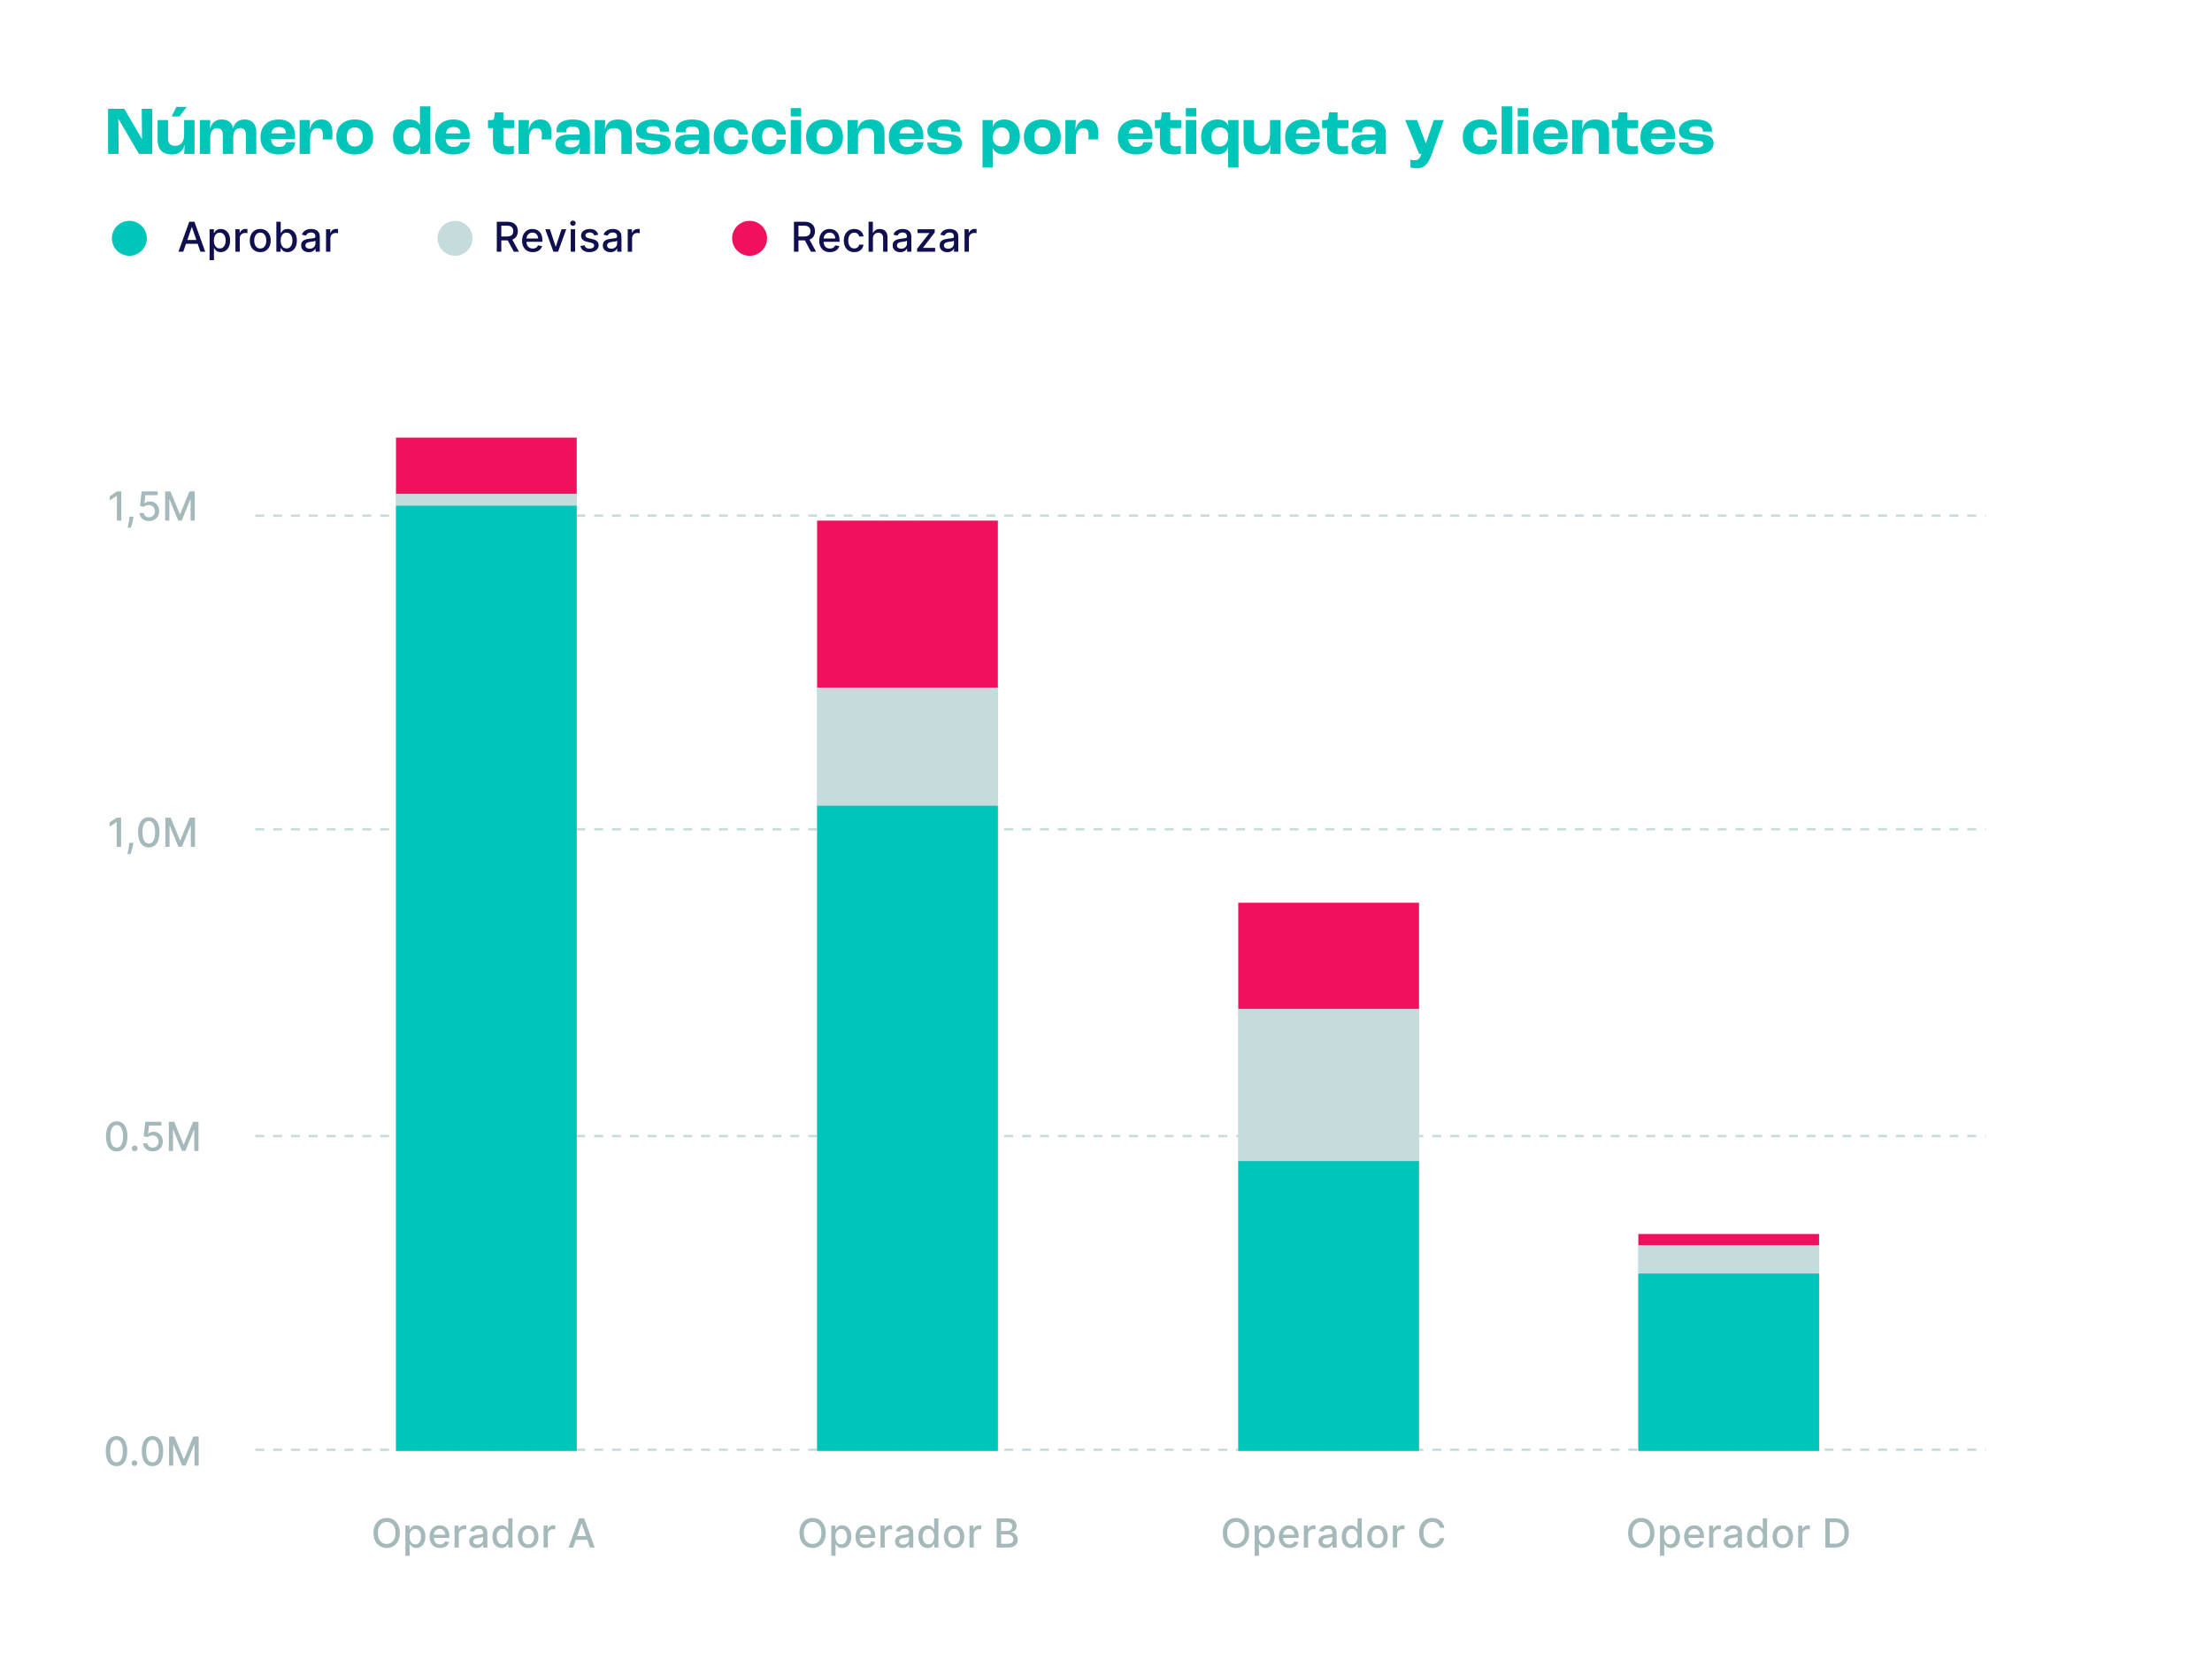 <svg width="645" height="484" viewBox="0 0 645 484" fill="none" xmlns="http://www.w3.org/2000/svg">
<path d="M31.517 44.875H34.597L34.517 34.675H34.537L40.517 44.875H44.397V31.715H41.317L41.417 40.555H41.397L36.237 31.715H31.517V44.875ZM50.025 33.975H52.305L54.465 31.175H51.445L50.025 33.975ZM50.125 45.035C52.005 45.035 53.345 44.195 53.785 42.295H53.825C53.805 43.375 53.745 44.195 53.685 44.875H56.725V34.995H53.685V39.275C53.685 41.435 52.705 42.515 51.065 42.515C49.765 42.515 49.005 41.875 49.005 40.495V34.995H45.965V40.855C45.965 43.755 47.565 45.035 50.125 45.035ZM58.272 44.875H61.312V40.155C61.312 38.295 62.152 37.355 63.332 37.355C64.372 37.355 64.972 38.055 64.972 39.215V44.875H68.012V40.095C68.012 38.275 68.852 37.355 70.052 37.355C71.092 37.355 71.692 38.055 71.692 39.215V44.875H74.732V38.515C74.732 36.195 73.512 34.835 71.352 34.835C69.452 34.835 68.372 35.815 67.972 37.415H67.952C67.732 35.815 66.512 34.835 64.612 34.835C62.812 34.835 61.692 35.855 61.232 37.555H61.212L61.312 34.995H58.272V44.875ZM86.043 39.655C86.043 36.415 84.103 34.835 81.343 34.835C78.003 34.835 75.963 36.775 75.963 40.035C75.963 43.175 78.003 45.035 81.283 45.035C84.103 45.035 85.983 43.715 86.043 41.455H83.363C83.283 42.415 82.523 42.835 81.343 42.835C79.983 42.835 79.163 42.135 79.023 40.515H86.043V39.655ZM83.363 38.895H79.103C79.343 37.595 80.063 37.035 81.343 37.035C82.603 37.035 83.363 37.615 83.363 38.735V38.895ZM87.373 44.875H90.413V40.615C90.413 38.415 91.313 37.355 92.613 37.355C93.573 37.355 94.153 37.935 94.153 39.375C94.153 39.675 94.133 40.175 94.093 40.655H96.853C96.893 40.135 96.953 39.255 96.953 38.695C96.953 36.135 95.773 34.835 93.753 34.835C91.813 34.835 90.753 35.935 90.333 37.815H90.293L90.413 34.995H87.373V44.875ZM103.452 45.035C106.712 45.035 108.832 43.155 108.832 39.955C108.832 36.735 106.712 34.835 103.452 34.835C100.192 34.835 98.072 36.735 98.072 39.955C98.072 43.155 100.192 45.035 103.452 45.035ZM103.452 42.715C101.972 42.715 101.112 41.695 101.112 39.955C101.112 38.195 101.972 37.155 103.452 37.155C104.932 37.155 105.792 38.195 105.792 39.955C105.792 41.695 104.932 42.715 103.452 42.715ZM119.236 45.035C121.036 45.035 122.156 44.155 122.536 42.755H122.576C122.516 43.815 122.476 44.675 122.456 44.875H125.496V31.015H122.456V36.455H122.436C121.996 35.435 120.956 34.835 119.356 34.835C116.476 34.835 114.596 36.835 114.596 39.855C114.596 42.955 116.376 45.035 119.236 45.035ZM119.936 42.715C118.536 42.715 117.616 41.555 117.616 39.875C117.616 38.235 118.556 37.155 119.976 37.155C121.456 37.155 122.456 38.115 122.456 39.535V40.015C122.456 41.635 121.456 42.715 119.936 42.715ZM136.961 39.655C136.961 36.415 135.021 34.835 132.261 34.835C128.921 34.835 126.881 36.775 126.881 40.035C126.881 43.175 128.921 45.035 132.201 45.035C135.021 45.035 136.901 43.715 136.961 41.455H134.281C134.201 42.415 133.441 42.835 132.261 42.835C130.901 42.835 130.081 42.135 129.941 40.515H136.961V39.655ZM134.281 38.895H130.021C130.261 37.595 130.981 37.035 132.261 37.035C133.521 37.035 134.281 37.615 134.281 38.735V38.895ZM147.921 45.035C148.741 45.035 149.581 44.875 149.841 44.815V42.515C149.501 42.595 148.881 42.655 148.461 42.655C147.261 42.655 146.781 42.335 146.781 41.315V37.355H149.941V34.995H146.781V32.755H144.281L144.141 34.135C144.081 34.735 143.921 34.995 143.461 34.995H142.281V37.355H143.741V41.475C143.741 43.675 144.841 45.035 147.921 45.035ZM151.221 44.875H154.261V40.615C154.261 38.415 155.161 37.355 156.461 37.355C157.421 37.355 158.001 37.935 158.001 39.375C158.001 39.675 157.981 40.175 157.941 40.655H160.701C160.741 40.135 160.801 39.255 160.801 38.695C160.801 36.135 159.621 34.835 157.601 34.835C155.661 34.835 154.601 35.935 154.181 37.815H154.141L154.261 34.995H151.221V44.875ZM165.88 45.035C167.68 45.035 168.8 44.275 169.1 42.875H169.12C169.12 43.475 169.04 44.375 168.98 44.875H172.02V38.875C172.02 36.235 170.18 34.835 167.04 34.835C164.04 34.835 162.28 36.015 162.28 38.015C162.28 38.215 162.3 38.435 162.32 38.595H165.12C165.1 38.395 165.1 38.235 165.1 38.175C165.1 37.375 165.76 36.895 166.9 36.895C168.3 36.895 168.98 37.375 168.98 38.575V39.235H165.76C163.14 39.235 161.98 40.415 161.98 42.035C161.98 44.035 163.58 45.035 165.88 45.035ZM166.48 42.975C165.38 42.975 164.72 42.575 164.72 41.815C164.72 41.255 165.22 40.875 166.04 40.875H168.98V41.075C168.98 42.275 168.06 42.975 166.48 42.975ZM173.448 44.875H176.488V40.175C176.488 38.295 177.448 37.355 179.048 37.355C180.388 37.355 181.188 37.975 181.188 39.375V44.875H184.228V38.695C184.228 36.135 182.688 34.835 180.308 34.835C178.068 34.835 176.908 35.735 176.408 37.615H176.368L176.488 34.995H173.448V44.875ZM190.415 45.035C193.795 45.035 195.575 43.815 195.575 41.735C195.575 40.875 195.115 40.135 194.475 39.775C193.735 39.355 192.875 39.235 191.655 39.115C190.595 39.015 189.715 38.935 189.215 38.815C188.655 38.675 188.495 38.355 188.495 37.935C188.495 37.255 189.095 36.795 190.455 36.795C191.955 36.795 192.435 37.335 192.455 38.375H195.135C195.135 36.075 193.655 34.835 190.415 34.835C187.675 34.835 185.475 36.015 185.475 38.155C185.475 38.975 185.855 39.695 186.415 40.095C187.015 40.515 188.115 40.735 189.535 40.855C190.515 40.935 191.315 41.015 191.835 41.135C192.355 41.255 192.535 41.535 192.535 41.895C192.535 42.615 191.975 43.075 190.395 43.075C188.655 43.075 188.195 42.475 188.195 41.555H185.475C185.475 43.555 186.935 45.035 190.415 45.035ZM200.704 45.035C202.504 45.035 203.624 44.275 203.924 42.875H203.944C203.944 43.475 203.864 44.375 203.804 44.875H206.844V38.875C206.844 36.235 205.004 34.835 201.864 34.835C198.864 34.835 197.104 36.015 197.104 38.015C197.104 38.215 197.124 38.435 197.144 38.595H199.944C199.924 38.395 199.924 38.235 199.924 38.175C199.924 37.375 200.584 36.895 201.724 36.895C203.124 36.895 203.804 37.375 203.804 38.575V39.235H200.584C197.964 39.235 196.804 40.415 196.804 42.035C196.804 44.035 198.404 45.035 200.704 45.035ZM201.304 42.975C200.204 42.975 199.544 42.575 199.544 41.815C199.544 41.255 200.044 40.875 200.864 40.875H203.804V41.075C203.804 42.275 202.884 42.975 201.304 42.975ZM213.112 45.035C216.032 45.035 218.052 43.555 218.052 40.715H215.372C215.352 41.975 214.572 42.715 213.272 42.715C211.932 42.715 211.132 41.675 211.132 39.935C211.132 38.135 211.912 37.155 213.332 37.155C214.572 37.155 215.332 37.915 215.352 39.195H218.032C218.032 36.455 216.132 34.835 213.232 34.835C210.192 34.835 208.092 36.735 208.092 39.955C208.092 43.155 210.152 45.035 213.112 45.035ZM224.225 45.035C227.145 45.035 229.165 43.555 229.165 40.715H226.485C226.465 41.975 225.685 42.715 224.385 42.715C223.045 42.715 222.245 41.675 222.245 39.935C222.245 38.135 223.025 37.155 224.445 37.155C225.685 37.155 226.445 37.915 226.465 39.195H229.145C229.145 36.455 227.245 34.835 224.345 34.835C221.305 34.835 219.205 36.735 219.205 39.955C219.205 43.155 221.265 45.035 224.225 45.035ZM230.578 33.955H233.618V31.535H230.578V33.955ZM230.578 44.875H233.618V34.995H230.578V44.875ZM240.425 45.035C243.685 45.035 245.805 43.155 245.805 39.955C245.805 36.735 243.685 34.835 240.425 34.835C237.165 34.835 235.045 36.735 235.045 39.955C235.045 43.155 237.165 45.035 240.425 45.035ZM240.425 42.715C238.945 42.715 238.085 41.695 238.085 39.955C238.085 38.195 238.945 37.155 240.425 37.155C241.905 37.155 242.765 38.195 242.765 39.955C242.765 41.695 241.905 42.715 240.425 42.715ZM247.139 44.875H250.179V40.175C250.179 38.295 251.139 37.355 252.739 37.355C254.079 37.355 254.879 37.975 254.879 39.375V44.875H257.919V38.695C257.919 36.135 256.379 34.835 253.999 34.835C251.759 34.835 250.599 35.735 250.099 37.615H250.059L250.179 34.995H247.139V44.875ZM269.246 39.655C269.246 36.415 267.306 34.835 264.546 34.835C261.206 34.835 259.166 36.775 259.166 40.035C259.166 43.175 261.206 45.035 264.486 45.035C267.306 45.035 269.186 43.715 269.246 41.455H266.566C266.486 42.415 265.726 42.835 264.546 42.835C263.186 42.835 262.366 42.135 262.226 40.515H269.246V39.655ZM266.566 38.895H262.306C262.546 37.595 263.266 37.035 264.546 37.035C265.806 37.035 266.566 37.615 266.566 38.735V38.895ZM275.336 45.035C278.716 45.035 280.496 43.815 280.496 41.735C280.496 40.875 280.036 40.135 279.396 39.775C278.656 39.355 277.796 39.235 276.576 39.115C275.516 39.015 274.636 38.935 274.136 38.815C273.576 38.675 273.416 38.355 273.416 37.935C273.416 37.255 274.016 36.795 275.376 36.795C276.876 36.795 277.356 37.335 277.376 38.375H280.056C280.056 36.075 278.576 34.835 275.336 34.835C272.596 34.835 270.396 36.015 270.396 38.155C270.396 38.975 270.776 39.695 271.336 40.095C271.936 40.515 273.036 40.735 274.456 40.855C275.436 40.935 276.236 41.015 276.756 41.135C277.276 41.255 277.456 41.535 277.456 41.895C277.456 42.615 276.896 43.075 275.316 43.075C273.576 43.075 273.116 42.475 273.116 41.555H270.396C270.396 43.555 271.856 45.035 275.336 45.035ZM286.495 48.835H289.535V45.095C289.535 44.735 289.475 43.755 289.435 43.095H289.455C289.895 44.295 291.015 45.035 292.815 45.035C295.595 45.035 297.395 42.915 297.395 39.715C297.395 36.795 295.595 34.835 292.835 34.835C291.135 34.835 289.875 35.655 289.495 37.015H289.475L289.535 34.995H286.495V48.835ZM292.095 42.715C290.555 42.715 289.535 41.775 289.535 40.355V39.915C289.535 38.255 290.555 37.155 292.075 37.155C293.455 37.155 294.375 38.235 294.375 39.835C294.375 41.555 293.455 42.715 292.095 42.715ZM303.94 45.035C307.2 45.035 309.32 43.155 309.32 39.955C309.32 36.735 307.2 34.835 303.94 34.835C300.68 34.835 298.56 36.735 298.56 39.955C298.56 43.155 300.68 45.035 303.94 45.035ZM303.94 42.715C302.46 42.715 301.6 41.695 301.6 39.955C301.6 38.195 302.46 37.155 303.94 37.155C305.42 37.155 306.28 38.195 306.28 39.955C306.28 41.695 305.42 42.715 303.94 42.715ZM310.655 44.875H313.695V40.615C313.695 38.415 314.595 37.355 315.895 37.355C316.855 37.355 317.435 37.935 317.435 39.375C317.435 39.675 317.415 40.175 317.375 40.655H320.135C320.175 40.135 320.235 39.255 320.235 38.695C320.235 36.135 319.055 34.835 317.035 34.835C315.095 34.835 314.035 35.935 313.615 37.815H313.575L313.695 34.995H310.655V44.875ZM336.043 39.655C336.043 36.415 334.103 34.835 331.343 34.835C328.003 34.835 325.963 36.775 325.963 40.035C325.963 43.175 328.003 45.035 331.283 45.035C334.103 45.035 335.983 43.715 336.043 41.455H333.363C333.283 42.415 332.523 42.835 331.343 42.835C329.983 42.835 329.163 42.135 329.023 40.515H336.043V39.655ZM333.363 38.895H329.103C329.343 37.595 330.063 37.035 331.343 37.035C332.603 37.035 333.363 37.615 333.363 38.735V38.895ZM342.393 45.035C343.213 45.035 344.053 44.875 344.313 44.815V42.515C343.973 42.595 343.353 42.655 342.933 42.655C341.733 42.655 341.253 42.335 341.253 41.315V37.355H344.413V34.995H341.253V32.755H338.753L338.613 34.135C338.553 34.735 338.393 34.995 337.933 34.995H336.753V37.355H338.213V41.475C338.213 43.675 339.313 45.035 342.393 45.035ZM345.774 33.955H348.814V31.535H345.774V33.955ZM345.774 44.875H348.814V34.995H345.774V44.875ZM358.1 48.835H361.14V34.995H358.12V36.615H358.1C357.68 35.495 356.66 34.835 355 34.835C352.3 34.835 350.24 36.835 350.24 39.815C350.24 42.955 352.02 45.035 354.9 45.035C356.68 45.035 357.74 44.195 358.08 42.895H358.1V48.835ZM355.58 42.715C354.18 42.715 353.26 41.555 353.26 39.835C353.26 38.235 354.22 37.155 355.64 37.155C357.12 37.155 358.1 38.115 358.1 39.535V40.035C358.1 41.635 357.1 42.715 355.58 42.715ZM366.765 45.035C368.645 45.035 369.985 44.195 370.425 42.295H370.465C370.445 43.375 370.385 44.195 370.325 44.875H373.365V34.995H370.325V39.275C370.325 41.435 369.345 42.515 367.705 42.515C366.405 42.515 365.645 41.875 365.645 40.495V34.995H362.605V40.855C362.605 43.755 364.205 45.035 366.765 45.035ZM384.812 39.655C384.812 36.415 382.872 34.835 380.112 34.835C376.772 34.835 374.732 36.775 374.732 40.035C374.732 43.175 376.772 45.035 380.052 45.035C382.872 45.035 384.752 43.715 384.812 41.455H382.132C382.052 42.415 381.292 42.835 380.112 42.835C378.752 42.835 377.932 42.135 377.792 40.515H384.812V39.655ZM382.132 38.895H377.872C378.112 37.595 378.832 37.035 380.112 37.035C381.372 37.035 382.132 37.615 382.132 38.735V38.895ZM391.163 45.035C391.983 45.035 392.823 44.875 393.083 44.815V42.515C392.743 42.595 392.123 42.655 391.703 42.655C390.503 42.655 390.023 42.335 390.023 41.315V37.355H393.183V34.995H390.023V32.755H387.523L387.383 34.135C387.323 34.735 387.163 34.995 386.703 34.995H385.523V37.355H386.983V41.475C386.983 43.675 388.083 45.035 391.163 45.035ZM397.97 45.035C399.77 45.035 400.89 44.275 401.19 42.875H401.21C401.21 43.475 401.13 44.375 401.07 44.875H404.11V38.875C404.11 36.235 402.27 34.835 399.13 34.835C396.13 34.835 394.37 36.015 394.37 38.015C394.37 38.215 394.39 38.435 394.41 38.595H397.21C397.19 38.395 397.19 38.235 397.19 38.175C397.19 37.375 397.85 36.895 398.99 36.895C400.39 36.895 401.07 37.375 401.07 38.575V39.235H397.85C395.23 39.235 394.07 40.415 394.07 42.035C394.07 44.035 395.67 45.035 397.97 45.035ZM398.57 42.975C397.47 42.975 396.81 42.575 396.81 41.815C396.81 41.255 397.31 40.875 398.13 40.875H401.07V41.075C401.07 42.275 400.15 42.975 398.57 42.975ZM413.167 49.075C415.207 49.075 416.427 47.955 417.427 45.115L421.007 34.995H418.087L415.787 41.795H415.747L413.207 34.995H409.727L413.827 44.875H414.487C413.987 46.235 413.527 46.715 412.527 46.715C412.027 46.715 411.567 46.635 411.267 46.555V48.815C411.527 48.915 412.167 49.075 413.167 49.075ZM431.549 45.035C434.469 45.035 436.489 43.555 436.489 40.715H433.809C433.789 41.975 433.009 42.715 431.709 42.715C430.369 42.715 429.569 41.675 429.569 39.935C429.569 38.135 430.349 37.155 431.769 37.155C433.009 37.155 433.769 37.915 433.789 39.195H436.469C436.469 36.455 434.569 34.835 431.669 34.835C428.629 34.835 426.529 36.735 426.529 39.955C426.529 43.155 428.589 45.035 431.549 45.035ZM437.863 44.875H440.903V31.015H437.863V44.875ZM442.551 33.955H445.591V31.535H442.551V33.955ZM442.551 44.875H445.591V34.995H442.551V44.875ZM457.098 39.655C457.098 36.415 455.158 34.835 452.398 34.835C449.058 34.835 447.018 36.775 447.018 40.035C447.018 43.175 449.058 45.035 452.338 45.035C455.158 45.035 457.038 43.715 457.098 41.455H454.418C454.338 42.415 453.578 42.835 452.398 42.835C451.038 42.835 450.218 42.135 450.078 40.515H457.098V39.655ZM454.418 38.895H450.158C450.398 37.595 451.118 37.035 452.398 37.035C453.658 37.035 454.418 37.615 454.418 38.735V38.895ZM458.428 44.875H461.468V40.175C461.468 38.295 462.428 37.355 464.028 37.355C465.368 37.355 466.168 37.975 466.168 39.375V44.875H469.208V38.695C469.208 36.135 467.668 34.835 465.288 34.835C463.048 34.835 461.888 35.735 461.388 37.615H461.348L461.468 34.995H458.428V44.875ZM475.655 45.035C476.475 45.035 477.315 44.875 477.575 44.815V42.515C477.235 42.595 476.615 42.655 476.195 42.655C474.995 42.655 474.515 42.335 474.515 41.315V37.355H477.675V34.995H474.515V32.755H472.015L471.875 34.135C471.815 34.735 471.655 34.995 471.195 34.995H470.015V37.355H471.475V41.475C471.475 43.675 472.575 45.035 475.655 45.035ZM488.426 39.655C488.426 36.415 486.486 34.835 483.726 34.835C480.386 34.835 478.346 36.775 478.346 40.035C478.346 43.175 480.386 45.035 483.666 45.035C486.486 45.035 488.366 43.715 488.426 41.455H485.746C485.666 42.415 484.906 42.835 483.726 42.835C482.366 42.835 481.546 42.135 481.406 40.515H488.426V39.655ZM485.746 38.895H481.486C481.726 37.595 482.446 37.035 483.726 37.035C484.986 37.035 485.746 37.615 485.746 38.735V38.895ZM494.516 45.035C497.896 45.035 499.676 43.815 499.676 41.735C499.676 40.875 499.216 40.135 498.576 39.775C497.836 39.355 496.976 39.235 495.756 39.115C494.696 39.015 493.816 38.935 493.316 38.815C492.756 38.675 492.596 38.355 492.596 37.935C492.596 37.255 493.196 36.795 494.556 36.795C496.056 36.795 496.536 37.335 496.556 38.375H499.236C499.236 36.075 497.756 34.835 494.516 34.835C491.776 34.835 489.576 36.015 489.576 38.155C489.576 38.975 489.956 39.695 490.516 40.095C491.116 40.515 492.216 40.735 493.636 40.855C494.616 40.935 495.416 41.015 495.936 41.135C496.456 41.255 496.636 41.535 496.636 41.895C496.636 42.615 496.076 43.075 494.496 43.075C492.756 43.075 492.296 42.475 492.296 41.555H489.576C489.576 43.555 491.036 45.035 494.516 45.035Z" fill="#00C6BA"/>
<line x1="74.445" y1="422.708" x2="579.045" y2="422.69" stroke="#C6DBDC" stroke-width="0.677" stroke-dasharray="2.6 2.6"/>
<line x1="74.445" y1="331.24" x2="579.045" y2="331.221" stroke="#C6DBDC" stroke-width="0.677" stroke-dasharray="2.6 2.6"/>
<line x1="74.445" y1="241.802" x2="579.045" y2="241.784" stroke="#C6DBDC" stroke-width="0.677" stroke-dasharray="2.6 2.6"/>
<line x1="74.445" y1="150.349" x2="579.045" y2="150.331" stroke="#C6DBDC" stroke-width="0.677" stroke-dasharray="2.6 2.6"/>
<path d="M116.585 446.959C116.585 447.869 116.419 448.65 116.086 449.305C115.753 449.956 115.297 450.458 114.718 450.81C114.141 451.16 113.485 451.334 112.751 451.334C112.013 451.334 111.355 451.16 110.775 450.81C110.198 450.458 109.744 449.955 109.411 449.301C109.078 448.646 108.912 447.866 108.912 446.959C108.912 446.05 109.078 445.269 109.411 444.618C109.744 443.963 110.198 443.462 110.775 443.112C111.355 442.76 112.013 442.584 112.751 442.584C113.485 442.584 114.141 442.76 114.718 443.112C115.297 443.462 115.753 443.963 116.086 444.618C116.419 445.269 116.585 446.05 116.585 446.959ZM115.312 446.959C115.312 446.266 115.2 445.682 114.976 445.208C114.754 444.731 114.449 444.371 114.061 444.127C113.675 443.88 113.239 443.757 112.751 443.757C112.26 443.757 111.822 443.88 111.436 444.127C111.051 444.371 110.746 444.731 110.521 445.208C110.3 445.682 110.189 446.266 110.189 446.959C110.189 447.652 110.3 448.237 110.521 448.714C110.746 449.188 111.051 449.549 111.436 449.796C111.822 450.04 112.26 450.162 112.751 450.162C113.239 450.162 113.675 450.04 114.061 449.796C114.449 449.549 114.754 449.188 114.976 448.714C115.2 448.237 115.312 447.652 115.312 446.959ZM118.205 453.613V444.83H119.419V445.865H119.523C119.595 445.732 119.699 445.578 119.835 445.404C119.971 445.229 120.159 445.077 120.4 444.946C120.642 444.813 120.961 444.747 121.357 444.747C121.873 444.747 122.333 444.877 122.738 445.138C123.143 445.398 123.46 445.774 123.69 446.265C123.923 446.755 124.039 447.346 124.039 448.036C124.039 448.727 123.924 449.319 123.694 449.812C123.464 450.303 123.148 450.681 122.746 450.948C122.344 451.211 121.885 451.343 121.369 451.343C120.981 451.343 120.664 451.278 120.417 451.147C120.173 451.017 119.982 450.864 119.843 450.69C119.705 450.515 119.598 450.36 119.523 450.224H119.448V453.613H118.205ZM119.423 448.024C119.423 448.473 119.488 448.867 119.619 449.205C119.749 449.543 119.937 449.808 120.184 449.999C120.431 450.188 120.733 450.282 121.091 450.282C121.462 450.282 121.773 450.184 122.022 449.987C122.272 449.787 122.46 449.517 122.588 449.176C122.718 448.835 122.783 448.451 122.783 448.024C122.783 447.602 122.72 447.224 122.592 446.888C122.467 446.553 122.279 446.288 122.027 446.094C121.777 445.9 121.465 445.803 121.091 445.803C120.73 445.803 120.425 445.896 120.176 446.082C119.929 446.267 119.742 446.527 119.614 446.859C119.487 447.192 119.423 447.58 119.423 448.024ZM128.303 451.347C127.674 451.347 127.132 451.212 126.677 450.943C126.225 450.672 125.876 450.29 125.629 449.8C125.385 449.306 125.263 448.728 125.263 448.065C125.263 447.411 125.385 446.834 125.629 446.335C125.876 445.836 126.219 445.447 126.66 445.167C127.104 444.887 127.622 444.747 128.216 444.747C128.576 444.747 128.925 444.806 129.264 444.926C129.602 445.045 129.906 445.232 130.174 445.487C130.443 445.742 130.656 446.073 130.811 446.481C130.966 446.886 131.044 447.378 131.044 447.957V448.398H125.966V447.467H129.825C129.825 447.139 129.759 446.85 129.626 446.597C129.492 446.342 129.305 446.141 129.064 445.994C128.826 445.847 128.546 445.774 128.224 445.774C127.875 445.774 127.57 445.86 127.309 446.032C127.051 446.201 126.852 446.423 126.71 446.697C126.572 446.969 126.502 447.264 126.502 447.583V448.311C126.502 448.738 126.577 449.101 126.727 449.4C126.879 449.7 127.091 449.929 127.363 450.087C127.635 450.242 127.952 450.32 128.315 450.32C128.551 450.32 128.766 450.286 128.96 450.22C129.154 450.15 129.322 450.048 129.463 449.912C129.605 449.776 129.713 449.608 129.788 449.409L130.965 449.621C130.87 449.967 130.701 450.271 130.457 450.532C130.216 450.79 129.912 450.991 129.547 451.135C129.183 451.276 128.769 451.347 128.303 451.347ZM132.541 451.218V444.83H133.742V445.845H133.809C133.925 445.501 134.131 445.23 134.425 445.034C134.721 444.834 135.057 444.734 135.431 444.734C135.509 444.734 135.6 444.737 135.705 444.743C135.814 444.748 135.898 444.755 135.959 444.763V445.953C135.909 445.939 135.821 445.924 135.693 445.907C135.565 445.888 135.438 445.878 135.31 445.878C135.016 445.878 134.754 445.94 134.524 446.065C134.297 446.187 134.117 446.358 133.984 446.577C133.851 446.793 133.784 447.04 133.784 447.317V451.218H132.541ZM138.954 451.359C138.549 451.359 138.183 451.284 137.856 451.135C137.529 450.982 137.27 450.762 137.079 450.473C136.89 450.185 136.796 449.832 136.796 449.413C136.796 449.053 136.865 448.756 137.004 448.523C137.142 448.29 137.329 448.106 137.565 447.97C137.801 447.834 138.064 447.731 138.355 447.662C138.646 447.593 138.943 447.54 139.245 447.504C139.628 447.46 139.938 447.424 140.177 447.396C140.415 447.365 140.589 447.317 140.697 447.25C140.805 447.184 140.859 447.076 140.859 446.926V446.897C140.859 446.534 140.756 446.252 140.551 446.053C140.349 445.853 140.047 445.753 139.645 445.753C139.226 445.753 138.896 445.846 138.655 446.032C138.416 446.215 138.251 446.419 138.16 446.643L136.991 446.377C137.13 445.989 137.332 445.675 137.598 445.437C137.867 445.196 138.176 445.021 138.526 444.913C138.875 444.802 139.243 444.747 139.628 444.747C139.883 444.747 140.153 444.777 140.439 444.838C140.727 444.896 140.996 445.005 141.246 445.163C141.498 445.321 141.705 445.547 141.865 445.84C142.026 446.132 142.107 446.51 142.107 446.976V451.218H140.892V450.345H140.842C140.762 450.505 140.641 450.663 140.481 450.819C140.32 450.974 140.113 451.103 139.861 451.205C139.609 451.308 139.306 451.359 138.954 451.359ZM139.225 450.361C139.568 450.361 139.862 450.293 140.106 450.157C140.353 450.022 140.54 449.844 140.668 449.625C140.798 449.403 140.863 449.166 140.863 448.914V448.09C140.819 448.135 140.733 448.176 140.605 448.215C140.481 448.251 140.338 448.283 140.177 448.311C140.016 448.336 139.859 448.359 139.707 448.382C139.554 448.401 139.427 448.418 139.324 448.431C139.083 448.462 138.863 448.513 138.663 448.585C138.466 448.657 138.308 448.761 138.189 448.897C138.073 449.03 138.014 449.208 138.014 449.43C138.014 449.737 138.128 449.97 138.355 450.128C138.583 450.284 138.872 450.361 139.225 450.361ZM146.271 451.343C145.756 451.343 145.295 451.211 144.891 450.948C144.489 450.681 144.173 450.303 143.942 449.812C143.715 449.319 143.601 448.727 143.601 448.036C143.601 447.346 143.716 446.755 143.947 446.265C144.179 445.774 144.498 445.398 144.903 445.138C145.308 444.877 145.767 444.747 146.28 444.747C146.676 444.747 146.995 444.813 147.236 444.946C147.48 445.077 147.669 445.229 147.802 445.404C147.938 445.578 148.043 445.732 148.118 445.865H148.193V442.7H149.436V451.218H148.222V450.224H148.118C148.043 450.36 147.935 450.515 147.794 450.69C147.655 450.864 147.464 451.017 147.22 451.147C146.976 451.278 146.66 451.343 146.271 451.343ZM146.546 450.282C146.904 450.282 147.206 450.188 147.453 449.999C147.702 449.808 147.891 449.543 148.018 449.205C148.148 448.867 148.214 448.473 148.214 448.024C148.214 447.58 148.15 447.192 148.022 446.859C147.895 446.527 147.708 446.267 147.461 446.082C147.214 445.896 146.909 445.803 146.546 445.803C146.172 445.803 145.86 445.9 145.61 446.094C145.361 446.288 145.172 446.553 145.045 446.888C144.92 447.224 144.857 447.602 144.857 448.024C144.857 448.451 144.921 448.835 145.049 449.176C145.176 449.517 145.365 449.787 145.614 449.987C145.867 450.184 146.177 450.282 146.546 450.282ZM154.019 451.347C153.42 451.347 152.898 451.21 152.451 450.935C152.005 450.661 151.658 450.277 151.411 449.783C151.165 449.29 151.041 448.713 151.041 448.053C151.041 447.39 151.165 446.811 151.411 446.315C151.658 445.818 152.005 445.433 152.451 445.158C152.898 444.884 153.42 444.747 154.019 444.747C154.618 444.747 155.141 444.884 155.587 445.158C156.033 445.433 156.38 445.818 156.627 446.315C156.873 446.811 156.997 447.39 156.997 448.053C156.997 448.713 156.873 449.29 156.627 449.783C156.38 450.277 156.033 450.661 155.587 450.935C155.141 451.21 154.618 451.347 154.019 451.347ZM154.023 450.303C154.411 450.303 154.733 450.2 154.988 449.995C155.243 449.79 155.432 449.517 155.554 449.176C155.678 448.835 155.741 448.459 155.741 448.049C155.741 447.641 155.678 447.267 155.554 446.926C155.432 446.582 155.243 446.306 154.988 446.098C154.733 445.89 154.411 445.786 154.023 445.786C153.632 445.786 153.308 445.89 153.05 446.098C152.795 446.306 152.605 446.582 152.48 446.926C152.358 447.267 152.297 447.641 152.297 448.049C152.297 448.459 152.358 448.835 152.48 449.176C152.605 449.517 152.795 449.79 153.05 449.995C153.308 450.2 153.632 450.303 154.023 450.303ZM158.502 451.218V444.83H159.704V445.845H159.77C159.887 445.501 160.092 445.23 160.386 445.034C160.683 444.834 161.018 444.734 161.392 444.734C161.47 444.734 161.561 444.737 161.667 444.743C161.775 444.748 161.86 444.755 161.921 444.763V445.953C161.871 445.939 161.782 445.924 161.654 445.907C161.527 445.888 161.399 445.878 161.272 445.878C160.978 445.878 160.716 445.94 160.486 446.065C160.258 446.187 160.078 446.358 159.945 446.577C159.812 446.793 159.745 447.04 159.745 447.317V451.218H158.502ZM167.15 451.218H165.785L168.851 442.7H170.335L173.4 451.218H172.036L169.628 444.248H169.562L167.15 451.218ZM167.378 447.882H171.803V448.964H167.378V447.882Z" fill="#A6B9BA"/>
<path d="M33.972 427.493C33.315 427.49 32.753 427.317 32.287 426.973C31.822 426.629 31.465 426.129 31.218 425.472C30.972 424.815 30.848 424.023 30.848 423.097C30.848 422.174 30.972 421.385 31.218 420.731C31.468 420.076 31.826 419.577 32.291 419.233C32.76 418.89 33.32 418.718 33.972 418.718C34.623 418.718 35.182 418.891 35.648 419.238C36.113 419.581 36.47 420.08 36.717 420.735C36.966 421.386 37.091 422.174 37.091 423.097C37.091 424.026 36.967 424.819 36.721 425.476C36.474 426.13 36.118 426.631 35.652 426.977C35.186 427.321 34.626 427.493 33.972 427.493ZM33.972 426.383C34.548 426.383 34.999 426.101 35.323 425.538C35.65 424.975 35.814 424.162 35.814 423.097C35.814 422.39 35.739 421.793 35.589 421.305C35.443 420.814 35.23 420.442 34.953 420.19C34.679 419.935 34.352 419.807 33.972 419.807C33.398 419.807 32.947 420.09 32.62 420.656C32.293 421.221 32.128 422.035 32.125 423.097C32.125 423.807 32.199 424.407 32.346 424.898C32.495 425.386 32.707 425.756 32.982 426.008C33.256 426.258 33.586 426.383 33.972 426.383ZM39.21 427.431C38.983 427.431 38.788 427.35 38.624 427.189C38.46 427.026 38.379 426.829 38.379 426.599C38.379 426.371 38.46 426.177 38.624 426.017C38.788 425.853 38.983 425.771 39.21 425.771C39.438 425.771 39.633 425.853 39.797 426.017C39.96 426.177 40.042 426.371 40.042 426.599C40.042 426.751 40.003 426.891 39.926 427.019C39.851 427.144 39.751 427.243 39.626 427.318C39.502 427.393 39.363 427.431 39.21 427.431ZM44.465 427.493C43.808 427.49 43.246 427.317 42.78 426.973C42.315 426.629 41.958 426.129 41.712 425.472C41.465 424.815 41.342 424.023 41.342 423.097C41.342 422.174 41.465 421.385 41.712 420.731C41.961 420.076 42.319 419.577 42.785 419.233C43.253 418.89 43.813 418.718 44.465 418.718C45.116 418.718 45.675 418.891 46.141 419.238C46.607 419.581 46.963 420.08 47.21 420.735C47.459 421.386 47.584 422.174 47.584 423.097C47.584 424.026 47.461 424.819 47.214 425.476C46.967 426.13 46.611 426.631 46.145 426.977C45.679 427.321 45.119 427.493 44.465 427.493ZM44.465 426.383C45.041 426.383 45.492 426.101 45.816 425.538C46.144 424.975 46.307 424.162 46.307 423.097C46.307 422.39 46.232 421.793 46.083 421.305C45.936 420.814 45.724 420.442 45.446 420.19C45.172 419.935 44.845 419.807 44.465 419.807C43.891 419.807 43.44 420.09 43.113 420.656C42.786 421.221 42.621 422.035 42.618 423.097C42.618 423.807 42.692 424.407 42.839 424.898C42.988 425.386 43.2 425.756 43.475 426.008C43.749 426.258 44.079 426.383 44.465 426.383ZM49.293 418.834H50.852L53.564 425.455H53.664L56.376 418.834H57.935V427.352H56.712V421.188H56.633L54.121 427.339H53.107L50.595 421.184H50.516V427.352H49.293V418.834Z" fill="#A6B9BA"/>
<path d="M34.035 335.727C33.377 335.725 32.816 335.551 32.35 335.207C31.884 334.864 31.528 334.363 31.281 333.706C31.035 333.049 30.911 332.257 30.911 331.331C30.911 330.408 31.035 329.619 31.281 328.965C31.531 328.311 31.889 327.812 32.354 327.468C32.823 327.124 33.383 326.952 34.035 326.952C34.686 326.952 35.245 327.125 35.711 327.472C36.176 327.816 36.533 328.315 36.779 328.969C37.029 329.621 37.154 330.408 37.154 331.331C37.154 332.26 37.03 333.053 36.783 333.71C36.537 334.365 36.181 334.865 35.715 335.212C35.249 335.555 34.689 335.727 34.035 335.727ZM34.035 334.617C34.611 334.617 35.062 334.335 35.386 333.773C35.713 333.21 35.877 332.396 35.877 331.331C35.877 330.624 35.802 330.027 35.652 329.539C35.505 329.048 35.293 328.677 35.016 328.424C34.742 328.169 34.414 328.042 34.035 328.042C33.461 328.042 33.01 328.325 32.683 328.89C32.356 329.456 32.191 330.269 32.188 331.331C32.188 332.041 32.261 332.641 32.408 333.132C32.558 333.62 32.77 333.99 33.045 334.243C33.319 334.492 33.649 334.617 34.035 334.617ZM39.273 335.665C39.046 335.665 38.85 335.585 38.687 335.424C38.523 335.26 38.441 335.063 38.441 334.833C38.441 334.606 38.523 334.412 38.687 334.251C38.85 334.087 39.046 334.006 39.273 334.006C39.501 334.006 39.696 334.087 39.86 334.251C40.023 334.412 40.105 334.606 40.105 334.833C40.105 334.986 40.066 335.126 39.989 335.253C39.914 335.378 39.814 335.478 39.689 335.553C39.564 335.628 39.426 335.665 39.273 335.665ZM44.545 335.702C44.024 335.702 43.556 335.603 43.14 335.403C42.727 335.201 42.397 334.923 42.15 334.571C41.903 334.219 41.771 333.817 41.755 333.365H43.002C43.033 333.731 43.195 334.032 43.489 334.268C43.783 334.503 44.135 334.621 44.545 334.621C44.873 334.621 45.162 334.546 45.415 334.396C45.67 334.244 45.869 334.035 46.013 333.769C46.16 333.502 46.234 333.199 46.234 332.858C46.234 332.511 46.159 332.202 46.009 331.93C45.86 331.659 45.653 331.445 45.39 331.29C45.129 331.135 44.83 331.056 44.491 331.053C44.233 331.053 43.974 331.097 43.714 331.186C43.453 331.275 43.242 331.391 43.081 331.535L41.904 331.361L42.383 327.069H47.066V328.171H43.452L43.181 330.554H43.231C43.398 330.393 43.618 330.258 43.892 330.15C44.17 330.042 44.466 329.988 44.782 329.988C45.301 329.988 45.763 330.111 46.167 330.358C46.575 330.605 46.895 330.942 47.128 331.369C47.364 331.793 47.48 332.281 47.477 332.833C47.48 333.385 47.355 333.877 47.103 334.309C46.853 334.742 46.507 335.083 46.063 335.332C45.623 335.579 45.117 335.702 44.545 335.702ZM49.23 327.069H50.79L53.501 333.689H53.601L56.313 327.069H57.872V335.586H56.649V329.422H56.57L54.058 335.573H53.044L50.532 329.418H50.453V335.586H49.23V327.069Z" fill="#A6B9BA"/>
<path d="M35.313 238.404V246.922H34.024V239.694H33.974L31.936 241.025V239.794L34.061 238.404H35.313ZM38.877 245.757L38.814 246.211C38.773 246.543 38.702 246.89 38.602 247.25C38.505 247.614 38.404 247.951 38.299 248.261C38.196 248.572 38.111 248.818 38.045 249.001H37.163C37.199 248.829 37.249 248.597 37.313 248.303C37.377 248.012 37.439 247.686 37.5 247.325C37.561 246.965 37.607 246.597 37.637 246.223L37.679 245.757H38.877ZM43.39 247.063C42.733 247.061 42.171 246.887 41.705 246.543C41.24 246.2 40.883 245.699 40.636 245.042C40.39 244.385 40.266 243.593 40.266 242.667C40.266 241.744 40.39 240.955 40.636 240.301C40.886 239.647 41.244 239.148 41.709 238.804C42.178 238.46 42.738 238.288 43.39 238.288C44.041 238.288 44.6 238.461 45.066 238.808C45.532 239.152 45.888 239.651 46.135 240.305C46.384 240.957 46.509 241.744 46.509 242.667C46.509 243.596 46.386 244.389 46.139 245.046C45.892 245.701 45.536 246.201 45.07 246.548C44.604 246.891 44.044 247.063 43.39 247.063ZM43.39 245.953C43.966 245.953 44.417 245.671 44.741 245.109C45.069 244.546 45.232 243.732 45.232 242.667C45.232 241.96 45.157 241.363 45.008 240.875C44.861 240.384 44.648 240.013 44.371 239.76C44.097 239.505 43.77 239.378 43.39 239.378C42.816 239.378 42.365 239.66 42.038 240.226C41.711 240.792 41.546 241.605 41.543 242.667C41.543 243.377 41.617 243.977 41.764 244.468C41.913 244.956 42.125 245.326 42.4 245.579C42.674 245.828 43.004 245.953 43.39 245.953ZM48.218 238.404H49.777L52.489 245.025H52.589L55.3 238.404H56.86V246.922H55.637V240.758H55.558L53.046 246.909H52.032L49.52 240.754H49.441V246.922H48.218V238.404Z" fill="#A6B9BA"/>
<path d="M35.376 143.279V151.797H34.087V144.569H34.037L31.999 145.9V144.669L34.124 143.279H35.376ZM38.94 150.632L38.877 151.086C38.836 151.418 38.765 151.765 38.665 152.125C38.568 152.489 38.467 152.826 38.361 153.136C38.259 153.447 38.174 153.693 38.108 153.876H37.226C37.262 153.704 37.312 153.472 37.376 153.178C37.44 152.887 37.502 152.561 37.563 152.2C37.624 151.84 37.67 151.472 37.7 151.098L37.742 150.632H38.94ZM43.47 151.913C42.949 151.913 42.48 151.814 42.065 151.614C41.651 151.411 41.322 151.134 41.075 150.782C40.828 150.43 40.696 150.028 40.68 149.576H41.927C41.958 149.942 42.12 150.243 42.414 150.479C42.708 150.714 43.06 150.832 43.47 150.832C43.797 150.832 44.087 150.757 44.34 150.607C44.595 150.455 44.794 150.246 44.938 149.979C45.085 149.713 45.159 149.41 45.159 149.069C45.159 148.722 45.084 148.413 44.934 148.141C44.785 147.87 44.578 147.656 44.315 147.501C44.054 147.345 43.755 147.266 43.416 147.264C43.158 147.264 42.899 147.308 42.639 147.397C42.378 147.485 42.167 147.602 42.006 147.746L40.829 147.571L41.308 143.279H45.991V144.382H42.377L42.106 146.765H42.156C42.322 146.604 42.543 146.469 42.817 146.361C43.095 146.253 43.391 146.199 43.707 146.199C44.226 146.199 44.688 146.322 45.092 146.569C45.5 146.816 45.82 147.153 46.053 147.58C46.289 148.004 46.405 148.492 46.402 149.044C46.405 149.595 46.28 150.088 46.028 150.52C45.779 150.953 45.432 151.294 44.988 151.543C44.547 151.79 44.041 151.913 43.47 151.913ZM48.155 143.279H49.715L52.426 149.9H52.526L55.237 143.279H56.797V151.797H55.574V145.633H55.495L52.983 151.784H51.969L49.457 145.629H49.378V151.797H48.155V143.279Z" fill="#A6B9BA"/>
<path d="M240.78 446.96C240.78 447.869 240.613 448.651 240.281 449.306C239.948 449.957 239.492 450.459 238.912 450.811C238.336 451.161 237.68 451.335 236.945 451.335C236.208 451.335 235.549 451.161 234.97 450.811C234.393 450.459 233.938 449.956 233.606 449.302C233.273 448.647 233.106 447.867 233.106 446.96C233.106 446.051 233.273 445.27 233.606 444.619C233.938 443.964 234.393 443.462 234.97 443.113C235.549 442.761 236.208 442.585 236.945 442.585C237.68 442.585 238.336 442.761 238.912 443.113C239.492 443.462 239.948 443.964 240.281 444.619C240.613 445.27 240.78 446.051 240.78 446.96ZM239.507 446.96C239.507 446.267 239.395 445.683 239.17 445.209C238.948 444.732 238.643 444.372 238.255 444.128C237.87 443.881 237.433 443.758 236.945 443.758C236.454 443.758 236.016 443.881 235.631 444.128C235.246 444.372 234.941 444.732 234.716 445.209C234.494 445.683 234.383 446.267 234.383 446.96C234.383 447.653 234.494 448.238 234.716 448.715C234.941 449.189 235.246 449.55 235.631 449.796C236.016 450.04 236.454 450.162 236.945 450.162C237.433 450.162 237.87 450.04 238.255 449.796C238.643 449.55 238.948 449.189 239.17 448.715C239.395 448.238 239.507 447.653 239.507 446.96ZM242.399 453.614V444.831H243.614V445.866H243.717C243.79 445.733 243.894 445.579 244.029 445.405C244.165 445.23 244.354 445.077 244.595 444.947C244.836 444.814 245.155 444.748 245.552 444.748C246.067 444.748 246.527 444.878 246.932 445.138C247.337 445.399 247.655 445.775 247.885 446.266C248.118 446.756 248.234 447.347 248.234 448.037C248.234 448.728 248.119 449.32 247.889 449.813C247.659 450.304 247.343 450.682 246.941 450.948C246.539 451.212 246.08 451.344 245.564 451.344C245.176 451.344 244.858 451.278 244.612 451.148C244.368 451.018 244.176 450.865 244.038 450.691C243.899 450.516 243.792 450.361 243.717 450.225H243.643V453.614H242.399ZM243.618 448.025C243.618 448.474 243.683 448.868 243.813 449.206C243.943 449.544 244.132 449.809 244.379 450C244.625 450.189 244.928 450.283 245.285 450.283C245.657 450.283 245.967 450.185 246.217 449.988C246.467 449.788 246.655 449.518 246.783 449.177C246.913 448.836 246.978 448.452 246.978 448.025C246.978 447.603 246.914 447.225 246.787 446.889C246.662 446.554 246.473 446.289 246.221 446.095C245.972 445.901 245.66 445.804 245.285 445.804C244.925 445.804 244.62 445.897 244.37 446.083C244.124 446.268 243.937 446.528 243.809 446.86C243.681 447.193 243.618 447.581 243.618 448.025ZM252.498 451.348C251.868 451.348 251.326 451.213 250.871 450.944C250.419 450.673 250.07 450.291 249.823 449.801C249.579 449.307 249.457 448.729 249.457 448.066C249.457 447.412 249.579 446.835 249.823 446.336C250.07 445.837 250.414 445.448 250.855 445.168C251.298 444.888 251.817 444.748 252.41 444.748C252.771 444.748 253.12 444.807 253.458 444.926C253.797 445.046 254.1 445.233 254.369 445.488C254.638 445.743 254.85 446.074 255.005 446.482C255.161 446.887 255.238 447.379 255.238 447.958V448.399H250.16V447.467H254.02C254.02 447.14 253.953 446.851 253.82 446.598C253.687 446.343 253.5 446.142 253.259 445.995C253.02 445.848 252.74 445.775 252.419 445.775C252.069 445.775 251.764 445.861 251.504 446.033C251.246 446.202 251.046 446.424 250.905 446.698C250.766 446.97 250.697 447.265 250.697 447.584V448.312C250.697 448.739 250.772 449.102 250.921 449.401C251.074 449.701 251.286 449.929 251.558 450.088C251.829 450.243 252.147 450.32 252.51 450.32C252.746 450.32 252.961 450.287 253.155 450.221C253.349 450.151 253.516 450.049 253.658 449.913C253.799 449.777 253.907 449.609 253.982 449.41L255.159 449.622C255.065 449.968 254.896 450.272 254.652 450.533C254.411 450.79 254.107 450.991 253.741 451.136C253.378 451.277 252.963 451.348 252.498 451.348ZM256.735 451.219V444.831H257.937V445.845H258.004C258.12 445.502 258.325 445.231 258.619 445.034C258.916 444.835 259.251 444.735 259.626 444.735C259.703 444.735 259.795 444.738 259.9 444.743C260.008 444.749 260.093 444.756 260.154 444.764V445.954C260.104 445.94 260.015 445.924 259.888 445.908C259.76 445.888 259.632 445.879 259.505 445.879C259.211 445.879 258.949 445.941 258.719 446.066C258.492 446.188 258.311 446.358 258.178 446.577C258.045 446.794 257.979 447.04 257.979 447.318V451.219H256.735ZM263.149 451.36C262.744 451.36 262.378 451.285 262.051 451.136C261.724 450.983 261.464 450.763 261.273 450.474C261.085 450.186 260.99 449.832 260.99 449.414C260.99 449.053 261.06 448.757 261.198 448.524C261.337 448.291 261.524 448.107 261.76 447.971C261.995 447.835 262.259 447.732 262.55 447.663C262.841 447.594 263.138 447.541 263.44 447.505C263.822 447.461 264.133 447.424 264.371 447.397C264.61 447.366 264.783 447.318 264.891 447.251C264.999 447.185 265.054 447.076 265.054 446.927V446.898C265.054 446.534 264.951 446.253 264.746 446.053C264.543 445.854 264.241 445.754 263.839 445.754C263.42 445.754 263.091 445.847 262.849 446.033C262.611 446.216 262.446 446.419 262.354 446.644L261.186 446.378C261.324 445.99 261.527 445.676 261.793 445.438C262.062 445.197 262.371 445.022 262.72 444.914C263.07 444.803 263.437 444.748 263.822 444.748C264.078 444.748 264.348 444.778 264.633 444.839C264.922 444.897 265.191 445.005 265.44 445.163C265.693 445.321 265.899 445.547 266.06 445.841C266.221 446.132 266.301 446.511 266.301 446.977V451.219H265.087V450.345H265.037C264.956 450.506 264.836 450.664 264.675 450.819C264.514 450.975 264.308 451.104 264.055 451.206C263.803 451.309 263.501 451.36 263.149 451.36ZM263.419 450.362C263.763 450.362 264.057 450.294 264.301 450.158C264.548 450.022 264.735 449.845 264.862 449.626C264.993 449.404 265.058 449.167 265.058 448.915V448.091C265.013 448.136 264.927 448.177 264.8 448.216C264.675 448.252 264.532 448.284 264.371 448.312C264.211 448.337 264.054 448.36 263.902 448.382C263.749 448.402 263.621 448.418 263.519 448.432C263.278 448.463 263.057 448.514 262.858 448.586C262.661 448.658 262.503 448.762 262.384 448.898C262.267 449.031 262.209 449.209 262.209 449.43C262.209 449.738 262.323 449.971 262.55 450.129C262.777 450.284 263.067 450.362 263.419 450.362ZM270.466 451.344C269.95 451.344 269.49 451.212 269.085 450.948C268.683 450.682 268.367 450.304 268.137 449.813C267.91 449.32 267.796 448.728 267.796 448.037C267.796 447.347 267.911 446.756 268.141 446.266C268.374 445.775 268.693 445.399 269.098 445.138C269.502 444.878 269.961 444.748 270.474 444.748C270.871 444.748 271.19 444.814 271.431 444.947C271.675 445.077 271.863 445.23 271.996 445.405C272.132 445.579 272.238 445.733 272.312 445.866H272.387V442.701H273.631V451.219H272.416V450.225H272.312C272.238 450.361 272.129 450.516 271.988 450.691C271.849 450.865 271.658 451.018 271.414 451.148C271.17 451.278 270.854 451.344 270.466 451.344ZM270.74 450.283C271.098 450.283 271.4 450.189 271.647 450C271.897 449.809 272.085 449.544 272.213 449.206C272.343 448.868 272.408 448.474 272.408 448.025C272.408 447.581 272.344 447.193 272.217 446.86C272.089 446.528 271.902 446.268 271.655 446.083C271.409 445.897 271.104 445.804 270.74 445.804C270.366 445.804 270.054 445.901 269.805 446.095C269.555 446.289 269.367 446.554 269.239 446.889C269.114 447.225 269.052 447.603 269.052 448.025C269.052 448.452 269.116 448.836 269.243 449.177C269.371 449.518 269.559 449.788 269.809 449.988C270.061 450.185 270.372 450.283 270.74 450.283ZM278.214 451.348C277.615 451.348 277.092 451.21 276.646 450.936C276.199 450.661 275.853 450.277 275.606 449.784C275.359 449.29 275.236 448.714 275.236 448.054C275.236 447.391 275.359 446.812 275.606 446.315C275.853 445.819 276.199 445.434 276.646 445.159C277.092 444.885 277.615 444.748 278.214 444.748C278.812 444.748 279.335 444.885 279.781 445.159C280.228 445.434 280.574 445.819 280.821 446.315C281.068 446.812 281.191 447.391 281.191 448.054C281.191 448.714 281.068 449.29 280.821 449.784C280.574 450.277 280.228 450.661 279.781 450.936C279.335 451.21 278.812 451.348 278.214 451.348ZM278.218 450.304C278.606 450.304 278.928 450.201 279.183 449.996C279.438 449.791 279.626 449.518 279.748 449.177C279.873 448.836 279.935 448.46 279.935 448.05C279.935 447.642 279.873 447.268 279.748 446.927C279.626 446.583 279.438 446.307 279.183 446.099C278.928 445.891 278.606 445.787 278.218 445.787C277.827 445.787 277.502 445.891 277.245 446.099C276.989 446.307 276.8 446.583 276.675 446.927C276.553 447.268 276.492 447.642 276.492 448.05C276.492 448.46 276.553 448.836 276.675 449.177C276.8 449.518 276.989 449.791 277.245 449.996C277.502 450.201 277.827 450.304 278.218 450.304ZM282.696 451.219V444.831H283.898V445.845H283.965C284.081 445.502 284.287 445.231 284.58 445.034C284.877 444.835 285.213 444.735 285.587 444.735C285.665 444.735 285.756 444.738 285.861 444.743C285.97 444.749 286.054 444.756 286.115 444.764V445.954C286.065 445.94 285.976 445.924 285.849 445.908C285.721 445.888 285.594 445.879 285.466 445.879C285.172 445.879 284.91 445.941 284.68 446.066C284.453 446.188 284.273 446.358 284.14 446.577C284.007 446.794 283.94 447.04 283.94 447.318V451.219H282.696ZM290.625 451.219V442.701H293.744C294.348 442.701 294.849 442.801 295.245 443.001C295.642 443.198 295.938 443.465 296.135 443.803C296.332 444.139 296.43 444.517 296.43 444.939C296.43 445.294 296.365 445.593 296.235 445.837C296.105 446.078 295.93 446.272 295.711 446.419C295.495 446.564 295.256 446.669 294.996 446.735V446.819C295.278 446.833 295.554 446.924 295.823 447.093C296.095 447.259 296.32 447.497 296.497 447.804C296.674 448.112 296.763 448.486 296.763 448.927C296.763 449.363 296.661 449.753 296.455 450.1C296.253 450.444 295.94 450.717 295.515 450.919C295.091 451.119 294.549 451.219 293.889 451.219H290.625ZM291.91 450.117H293.765C294.38 450.117 294.821 449.997 295.087 449.759C295.353 449.521 295.486 449.222 295.486 448.865C295.486 448.596 295.418 448.349 295.283 448.125C295.147 447.9 294.953 447.721 294.7 447.588C294.451 447.455 294.154 447.388 293.81 447.388H291.91V450.117ZM291.91 446.386H293.632C293.92 446.386 294.179 446.331 294.409 446.22C294.642 446.109 294.826 445.954 294.962 445.754C295.101 445.552 295.17 445.313 295.17 445.039C295.17 444.687 295.047 444.391 294.8 444.153C294.553 443.914 294.175 443.795 293.665 443.795H291.91V446.386Z" fill="#A6B9BA"/>
<path d="M364.231 446.959C364.231 447.869 364.064 448.65 363.732 449.305C363.399 449.956 362.943 450.458 362.363 450.81C361.787 451.16 361.131 451.334 360.396 451.334C359.659 451.334 359 451.16 358.421 450.81C357.844 450.458 357.389 449.955 357.057 449.301C356.724 448.646 356.558 447.866 356.558 446.959C356.558 446.05 356.724 445.269 357.057 444.618C357.389 443.963 357.844 443.462 358.421 443.112C359 442.76 359.659 442.584 360.396 442.584C361.131 442.584 361.787 442.76 362.363 443.112C362.943 443.462 363.399 443.963 363.732 444.618C364.064 445.269 364.231 446.05 364.231 446.959ZM362.958 446.959C362.958 446.266 362.846 445.682 362.621 445.208C362.399 444.731 362.094 444.371 361.706 444.127C361.321 443.88 360.884 443.757 360.396 443.757C359.906 443.757 359.467 443.88 359.082 444.127C358.697 444.371 358.392 444.731 358.167 445.208C357.945 445.682 357.834 446.266 357.834 446.959C357.834 447.652 357.945 448.237 358.167 448.714C358.392 449.188 358.697 449.549 359.082 449.796C359.467 450.04 359.906 450.162 360.396 450.162C360.884 450.162 361.321 450.04 361.706 449.796C362.094 449.549 362.399 449.188 362.621 448.714C362.846 448.237 362.958 447.652 362.958 446.959ZM365.85 453.613V444.83H367.065V445.865H367.169C367.241 445.732 367.345 445.578 367.481 445.404C367.616 445.229 367.805 445.077 368.046 444.946C368.287 444.813 368.606 444.747 369.003 444.747C369.518 444.747 369.979 444.877 370.383 445.138C370.788 445.398 371.106 445.774 371.336 446.265C371.569 446.755 371.685 447.346 371.685 448.036C371.685 448.727 371.57 449.319 371.34 449.812C371.11 450.303 370.794 450.681 370.392 450.948C369.99 451.211 369.531 451.343 369.015 451.343C368.627 451.343 368.31 451.278 368.063 451.147C367.819 451.017 367.627 450.864 367.489 450.69C367.35 450.515 367.243 450.36 367.169 450.224H367.094V453.613H365.85ZM367.069 448.024C367.069 448.473 367.134 448.867 367.264 449.205C367.395 449.543 367.583 449.808 367.83 449.999C368.077 450.188 368.379 450.282 368.737 450.282C369.108 450.282 369.419 450.184 369.668 449.987C369.918 449.787 370.106 449.517 370.234 449.176C370.364 448.835 370.429 448.451 370.429 448.024C370.429 447.602 370.365 447.224 370.238 446.888C370.113 446.553 369.925 446.288 369.672 446.094C369.423 445.9 369.111 445.803 368.737 445.803C368.376 445.803 368.071 445.896 367.822 446.082C367.575 446.267 367.388 446.527 367.26 446.859C367.133 447.192 367.069 447.58 367.069 448.024ZM375.949 451.347C375.319 451.347 374.777 451.212 374.323 450.943C373.871 450.672 373.521 450.29 373.275 449.8C373.031 449.306 372.909 448.728 372.909 448.065C372.909 447.411 373.031 446.834 373.275 446.335C373.521 445.836 373.865 445.447 374.306 445.167C374.75 444.887 375.268 444.747 375.861 444.747C376.222 444.747 376.571 444.806 376.909 444.926C377.248 445.045 377.551 445.232 377.82 445.487C378.089 445.742 378.301 446.073 378.457 446.481C378.612 446.886 378.689 447.378 378.689 447.957V448.398H373.611V447.467H377.471C377.471 447.139 377.404 446.85 377.271 446.597C377.138 446.342 376.951 446.141 376.71 445.994C376.471 445.847 376.191 445.774 375.87 445.774C375.52 445.774 375.215 445.86 374.955 446.032C374.697 446.201 374.497 446.423 374.356 446.697C374.217 446.969 374.148 447.264 374.148 447.583V448.311C374.148 448.738 374.223 449.101 374.372 449.4C374.525 449.7 374.737 449.929 375.009 450.087C375.281 450.242 375.598 450.32 375.961 450.32C376.197 450.32 376.412 450.286 376.606 450.22C376.8 450.15 376.968 450.048 377.109 449.912C377.25 449.776 377.359 449.608 377.433 449.409L378.61 449.621C378.516 449.967 378.347 450.271 378.103 450.532C377.862 450.79 377.558 450.991 377.192 451.135C376.829 451.276 376.414 451.347 375.949 451.347ZM380.186 451.218V444.83H381.388V445.845H381.455C381.571 445.501 381.776 445.23 382.07 445.034C382.367 444.834 382.702 444.734 383.077 444.734C383.154 444.734 383.246 444.737 383.351 444.743C383.459 444.748 383.544 444.755 383.605 444.763V445.953C383.555 445.939 383.466 445.924 383.339 445.907C383.211 445.888 383.084 445.878 382.956 445.878C382.662 445.878 382.4 445.94 382.17 446.065C381.943 446.187 381.762 446.358 381.629 446.577C381.496 446.793 381.43 447.04 381.43 447.317V451.218H380.186ZM386.6 451.359C386.195 451.359 385.829 451.284 385.502 451.135C385.175 450.982 384.916 450.762 384.724 450.473C384.536 450.185 384.441 449.832 384.441 449.413C384.441 449.053 384.511 448.756 384.649 448.523C384.788 448.29 384.975 448.106 385.211 447.97C385.446 447.834 385.71 447.731 386.001 447.662C386.292 447.593 386.589 447.54 386.891 447.504C387.274 447.46 387.584 447.424 387.823 447.396C388.061 447.365 388.234 447.317 388.342 447.25C388.451 447.184 388.505 447.076 388.505 446.926V446.897C388.505 446.534 388.402 446.252 388.197 446.053C387.995 445.853 387.692 445.753 387.29 445.753C386.872 445.753 386.542 445.846 386.3 446.032C386.062 446.215 385.897 446.419 385.806 446.643L384.637 446.377C384.776 445.989 384.978 445.675 385.244 445.437C385.513 445.196 385.822 445.021 386.172 444.913C386.521 444.802 386.888 444.747 387.274 444.747C387.529 444.747 387.799 444.777 388.085 444.838C388.373 444.896 388.642 445.005 388.891 445.163C389.144 445.321 389.35 445.547 389.511 445.84C389.672 446.132 389.752 446.51 389.752 446.976V451.218H388.538V450.345H388.488C388.408 450.505 388.287 450.663 388.126 450.819C387.965 450.974 387.759 451.103 387.507 451.205C387.254 451.308 386.952 451.359 386.6 451.359ZM386.87 450.361C387.214 450.361 387.508 450.293 387.752 450.157C387.999 450.022 388.186 449.844 388.313 449.625C388.444 449.403 388.509 449.166 388.509 448.914V448.09C388.464 448.135 388.379 448.176 388.251 448.215C388.126 448.251 387.983 448.283 387.823 448.311C387.662 448.336 387.505 448.359 387.353 448.382C387.2 448.401 387.073 448.418 386.97 448.431C386.729 448.462 386.508 448.513 386.309 448.585C386.112 448.657 385.954 448.761 385.835 448.897C385.718 449.03 385.66 449.208 385.66 449.43C385.66 449.737 385.774 449.97 386.001 450.128C386.228 450.284 386.518 450.361 386.87 450.361ZM393.917 451.343C393.401 451.343 392.941 451.211 392.536 450.948C392.134 450.681 391.818 450.303 391.588 449.812C391.361 449.319 391.247 448.727 391.247 448.036C391.247 447.346 391.362 446.755 391.592 446.265C391.825 445.774 392.144 445.398 392.549 445.138C392.954 444.877 393.412 444.747 393.925 444.747C394.322 444.747 394.641 444.813 394.882 444.946C395.126 445.077 395.314 445.229 395.448 445.404C395.583 445.578 395.689 445.732 395.764 445.865H395.838V442.7H397.082V451.218H395.868V450.224H395.764C395.689 450.36 395.581 450.515 395.439 450.69C395.301 450.864 395.109 451.017 394.865 451.147C394.621 451.278 394.305 451.343 393.917 451.343ZM394.192 450.282C394.549 450.282 394.851 450.188 395.098 449.999C395.348 449.808 395.536 449.543 395.664 449.205C395.794 448.867 395.859 448.473 395.859 448.024C395.859 447.58 395.796 447.192 395.668 446.859C395.54 446.527 395.353 446.267 395.107 446.082C394.86 445.896 394.555 445.803 394.192 445.803C393.817 445.803 393.505 445.9 393.256 446.094C393.006 446.288 392.818 446.553 392.69 446.888C392.565 447.224 392.503 447.602 392.503 448.024C392.503 448.451 392.567 448.835 392.694 449.176C392.822 449.517 393.01 449.787 393.26 449.987C393.512 450.184 393.823 450.282 394.192 450.282ZM401.665 451.347C401.066 451.347 400.543 451.21 400.097 450.935C399.65 450.661 399.304 450.277 399.057 449.783C398.81 449.29 398.687 448.713 398.687 448.053C398.687 447.39 398.81 446.811 399.057 446.315C399.304 445.818 399.65 445.433 400.097 445.158C400.543 444.884 401.066 444.747 401.665 444.747C402.264 444.747 402.786 444.884 403.233 445.158C403.679 445.433 404.026 445.818 404.272 446.315C404.519 446.811 404.642 447.39 404.642 448.053C404.642 448.713 404.519 449.29 404.272 449.783C404.026 450.277 403.679 450.661 403.233 450.935C402.786 451.21 402.264 451.347 401.665 451.347ZM401.669 450.303C402.057 450.303 402.379 450.2 402.634 449.995C402.889 449.79 403.077 449.517 403.199 449.176C403.324 448.835 403.386 448.459 403.386 448.049C403.386 447.641 403.324 447.267 403.199 446.926C403.077 446.582 402.889 446.306 402.634 446.098C402.379 445.89 402.057 445.786 401.669 445.786C401.278 445.786 400.954 445.89 400.696 446.098C400.441 446.306 400.251 446.582 400.126 446.926C400.004 447.267 399.943 447.641 399.943 448.049C399.943 448.459 400.004 448.835 400.126 449.176C400.251 449.517 400.441 449.79 400.696 449.995C400.954 450.2 401.278 450.303 401.669 450.303ZM406.148 451.218V444.83H407.35V445.845H407.416C407.533 445.501 407.738 445.23 408.032 445.034C408.328 444.834 408.664 444.734 409.038 444.734C409.116 444.734 409.207 444.737 409.313 444.743C409.421 444.748 409.505 444.755 409.566 444.763V445.953C409.516 445.939 409.428 445.924 409.3 445.907C409.173 445.888 409.045 445.878 408.917 445.878C408.624 445.878 408.362 445.94 408.131 446.065C407.904 446.187 407.724 446.358 407.591 446.577C407.458 446.793 407.391 447.04 407.391 447.317V451.218H406.148ZM421.15 445.47H419.852C419.803 445.193 419.71 444.949 419.574 444.738C419.438 444.528 419.272 444.349 419.075 444.202C418.878 444.055 418.657 443.944 418.414 443.869C418.172 443.794 417.916 443.757 417.644 443.757C417.153 443.757 416.714 443.88 416.326 444.127C415.94 444.374 415.635 444.736 415.411 445.212C415.189 445.689 415.078 446.272 415.078 446.959C415.078 447.652 415.189 448.237 415.411 448.714C415.635 449.191 415.942 449.552 416.33 449.796C416.718 450.04 417.155 450.162 417.64 450.162C417.909 450.162 418.164 450.125 418.405 450.053C418.649 449.979 418.87 449.869 419.066 449.725C419.263 449.581 419.43 449.405 419.566 449.197C419.704 448.986 419.8 448.745 419.852 448.473L421.15 448.477C421.081 448.896 420.946 449.281 420.747 449.633C420.55 449.983 420.296 450.285 419.986 450.54C419.678 450.792 419.326 450.988 418.929 451.126C418.533 451.265 418.1 451.334 417.632 451.334C416.894 451.334 416.237 451.16 415.66 450.81C415.084 450.458 414.629 449.955 414.296 449.301C413.966 448.646 413.801 447.866 413.801 446.959C413.801 446.05 413.968 445.269 414.3 444.618C414.633 443.963 415.088 443.462 415.664 443.112C416.241 442.76 416.897 442.584 417.632 442.584C418.084 442.584 418.505 442.649 418.896 442.78C419.29 442.907 419.643 443.096 419.956 443.345C420.27 443.592 420.529 443.894 420.734 444.252C420.939 444.607 421.078 445.013 421.15 445.47Z" fill="#A6B9BA"/>
<path d="M482.412 446.959C482.412 447.869 482.246 448.65 481.913 449.305C481.581 449.956 481.124 450.458 480.545 450.81C479.968 451.16 479.313 451.334 478.578 451.334C477.84 451.334 477.182 451.16 476.602 450.81C476.026 450.458 475.571 449.955 475.238 449.301C474.906 448.646 474.739 447.866 474.739 446.959C474.739 446.05 474.906 445.269 475.238 444.618C475.571 443.963 476.026 443.462 476.602 443.112C477.182 442.76 477.84 442.584 478.578 442.584C479.313 442.584 479.968 442.76 480.545 443.112C481.124 443.462 481.581 443.963 481.913 444.618C482.246 445.269 482.412 446.05 482.412 446.959ZM481.14 446.959C481.14 446.266 481.027 445.682 480.803 445.208C480.581 444.731 480.276 444.371 479.888 444.127C479.503 443.88 479.066 443.757 478.578 443.757C478.087 443.757 477.649 443.88 477.264 444.127C476.878 444.371 476.573 444.731 476.349 445.208C476.127 445.682 476.016 446.266 476.016 446.959C476.016 447.652 476.127 448.237 476.349 448.714C476.573 449.188 476.878 449.549 477.264 449.796C477.649 450.04 478.087 450.162 478.578 450.162C479.066 450.162 479.503 450.04 479.888 449.796C480.276 449.549 480.581 449.188 480.803 448.714C481.027 448.237 481.14 447.652 481.14 446.959ZM484.032 453.613V444.83H485.246V445.865H485.35C485.422 445.732 485.526 445.578 485.662 445.404C485.798 445.229 485.987 445.077 486.228 444.946C486.469 444.813 486.788 444.747 487.184 444.747C487.7 444.747 488.16 444.877 488.565 445.138C488.97 445.398 489.287 445.774 489.517 446.265C489.75 446.755 489.867 447.346 489.867 448.036C489.867 448.727 489.752 449.319 489.522 449.812C489.291 450.303 488.975 450.681 488.573 450.948C488.171 451.211 487.712 451.343 487.197 451.343C486.809 451.343 486.491 451.278 486.244 451.147C486 451.017 485.809 450.864 485.67 450.69C485.532 450.515 485.425 450.36 485.35 450.224H485.275V453.613H484.032ZM485.25 448.024C485.25 448.473 485.316 448.867 485.446 449.205C485.576 449.543 485.765 449.808 486.012 449.999C486.258 450.188 486.56 450.282 486.918 450.282C487.29 450.282 487.6 450.184 487.85 449.987C488.099 449.787 488.288 449.517 488.415 449.176C488.546 448.835 488.611 448.451 488.611 448.024C488.611 447.602 488.547 447.224 488.42 446.888C488.295 446.553 488.106 446.288 487.854 446.094C487.604 445.9 487.292 445.803 486.918 445.803C486.558 445.803 486.253 445.896 486.003 446.082C485.756 446.267 485.569 446.527 485.442 446.859C485.314 447.192 485.25 447.58 485.25 448.024ZM494.13 451.347C493.501 451.347 492.959 451.212 492.504 450.943C492.052 450.672 491.703 450.29 491.456 449.8C491.212 449.306 491.09 448.728 491.09 448.065C491.09 447.411 491.212 446.834 491.456 446.335C491.703 445.836 492.047 445.447 492.488 445.167C492.931 444.887 493.45 444.747 494.043 444.747C494.403 444.747 494.753 444.806 495.091 444.926C495.429 445.045 495.733 445.232 496.002 445.487C496.271 445.742 496.483 446.073 496.638 446.481C496.793 446.886 496.871 447.378 496.871 447.957V448.398H491.793V447.467H495.652C495.652 447.139 495.586 446.85 495.453 446.597C495.32 446.342 495.133 446.141 494.891 445.994C494.653 445.847 494.373 445.774 494.051 445.774C493.702 445.774 493.397 445.86 493.136 446.032C492.878 446.201 492.679 446.423 492.537 446.697C492.399 446.969 492.33 447.264 492.33 447.583V448.311C492.33 448.738 492.404 449.101 492.554 449.4C492.707 449.7 492.919 449.929 493.19 450.087C493.462 450.242 493.78 450.32 494.143 450.32C494.378 450.32 494.593 450.286 494.787 450.22C494.982 450.15 495.149 450.048 495.291 449.912C495.432 449.776 495.54 449.608 495.615 449.409L496.792 449.621C496.698 449.967 496.529 450.271 496.285 450.532C496.043 450.79 495.74 450.991 495.374 451.135C495.011 451.276 494.596 451.347 494.13 451.347ZM498.368 451.218V444.83H499.57V445.845H499.636C499.753 445.501 499.958 445.23 500.252 445.034C500.548 444.834 500.884 444.734 501.258 444.734C501.336 444.734 501.427 444.737 501.533 444.743C501.641 444.748 501.725 444.755 501.786 444.763V445.953C501.737 445.939 501.648 445.924 501.52 445.907C501.393 445.888 501.265 445.878 501.138 445.878C500.844 445.878 500.582 445.94 500.352 446.065C500.124 446.187 499.944 446.358 499.811 446.577C499.678 446.793 499.611 447.04 499.611 447.317V451.218H498.368ZM504.782 451.359C504.377 451.359 504.011 451.284 503.684 451.135C503.356 450.982 503.097 450.762 502.906 450.473C502.717 450.185 502.623 449.832 502.623 449.413C502.623 449.053 502.692 448.756 502.831 448.523C502.97 448.29 503.157 448.106 503.392 447.97C503.628 447.834 503.892 447.731 504.183 447.662C504.474 447.593 504.77 447.54 505.073 447.504C505.455 447.46 505.766 447.424 506.004 447.396C506.243 447.365 506.416 447.317 506.524 447.25C506.632 447.184 506.686 447.076 506.686 446.926V446.897C506.686 446.534 506.584 446.252 506.379 446.053C506.176 445.853 505.874 445.753 505.472 445.753C505.053 445.753 504.723 445.846 504.482 446.032C504.244 446.215 504.079 446.419 503.987 446.643L502.819 446.377C502.957 445.989 503.16 445.675 503.426 445.437C503.695 445.196 504.004 445.021 504.353 444.913C504.702 444.802 505.07 444.747 505.455 444.747C505.71 444.747 505.981 444.777 506.266 444.838C506.555 444.896 506.824 445.005 507.073 445.163C507.325 445.321 507.532 445.547 507.693 445.84C507.854 446.132 507.934 446.51 507.934 446.976V451.218H506.72V450.345H506.67C506.589 450.505 506.469 450.663 506.308 450.819C506.147 450.974 505.94 451.103 505.688 451.205C505.436 451.308 505.134 451.359 504.782 451.359ZM505.052 450.361C505.396 450.361 505.69 450.293 505.934 450.157C506.18 450.022 506.367 449.844 506.495 449.625C506.625 449.403 506.69 449.166 506.69 448.914V448.09C506.646 448.135 506.56 448.176 506.433 448.215C506.308 448.251 506.165 448.283 506.004 448.311C505.843 448.336 505.687 448.359 505.534 448.382C505.382 448.401 505.254 448.418 505.152 448.431C504.91 448.462 504.69 448.513 504.49 448.585C504.294 448.657 504.136 448.761 504.016 448.897C503.9 449.03 503.842 449.208 503.842 449.43C503.842 449.737 503.955 449.97 504.183 450.128C504.41 450.284 504.7 450.361 505.052 450.361ZM512.099 451.343C511.583 451.343 511.123 451.211 510.718 450.948C510.316 450.681 510 450.303 509.77 449.812C509.542 449.319 509.429 448.727 509.429 448.036C509.429 447.346 509.544 446.755 509.774 446.265C510.007 445.774 510.326 445.398 510.73 445.138C511.135 444.877 511.594 444.747 512.107 444.747C512.504 444.747 512.822 444.813 513.064 444.946C513.308 445.077 513.496 445.229 513.629 445.404C513.765 445.578 513.87 445.732 513.945 445.865H514.02V442.7H515.264V451.218H514.049V450.224H513.945C513.87 450.36 513.762 450.515 513.621 450.69C513.482 450.864 513.291 451.017 513.047 451.147C512.803 451.278 512.487 451.343 512.099 451.343ZM512.373 450.282C512.731 450.282 513.033 450.188 513.28 449.999C513.529 449.808 513.718 449.543 513.845 449.205C513.976 448.867 514.041 448.473 514.041 448.024C514.041 447.58 513.977 447.192 513.85 446.859C513.722 446.527 513.535 446.267 513.288 446.082C513.041 445.896 512.736 445.803 512.373 445.803C511.999 445.803 511.687 445.9 511.437 446.094C511.188 446.288 510.999 446.553 510.872 446.888C510.747 447.224 510.685 447.602 510.685 448.024C510.685 448.451 510.748 448.835 510.876 449.176C511.004 449.517 511.192 449.787 511.442 449.987C511.694 450.184 512.004 450.282 512.373 450.282ZM519.846 451.347C519.247 451.347 518.725 451.21 518.278 450.935C517.832 450.661 517.485 450.277 517.239 449.783C516.992 449.29 516.869 448.713 516.869 448.053C516.869 447.39 516.992 446.811 517.239 446.315C517.485 445.818 517.832 445.433 518.278 445.158C518.725 444.884 519.247 444.747 519.846 444.747C520.445 444.747 520.968 444.884 521.414 445.158C521.861 445.433 522.207 445.818 522.454 446.315C522.701 446.811 522.824 447.39 522.824 448.053C522.824 448.713 522.701 449.29 522.454 449.783C522.207 450.277 521.861 450.661 521.414 450.935C520.968 451.21 520.445 451.347 519.846 451.347ZM519.85 450.303C520.239 450.303 520.56 450.2 520.815 449.995C521.07 449.79 521.259 449.517 521.381 449.176C521.506 448.835 521.568 448.459 521.568 448.049C521.568 447.641 521.506 447.267 521.381 446.926C521.259 446.582 521.07 446.306 520.815 446.098C520.56 445.89 520.239 445.786 519.85 445.786C519.46 445.786 519.135 445.89 518.877 446.098C518.622 446.306 518.432 446.582 518.308 446.926C518.186 447.267 518.125 447.641 518.125 448.049C518.125 448.459 518.186 448.835 518.308 449.176C518.432 449.517 518.622 449.79 518.877 449.995C519.135 450.2 519.46 450.303 519.85 450.303ZM524.329 451.218V444.83H525.531V445.845H525.598C525.714 445.501 525.919 445.23 526.213 445.034C526.51 444.834 526.845 444.734 527.22 444.734C527.297 444.734 527.389 444.737 527.494 444.743C527.602 444.748 527.687 444.755 527.748 444.763V445.953C527.698 445.939 527.609 445.924 527.482 445.907C527.354 445.888 527.227 445.878 527.099 445.878C526.805 445.878 526.543 445.94 526.313 446.065C526.086 446.187 525.905 446.358 525.772 446.577C525.639 446.793 525.573 447.04 525.573 447.317V451.218H524.329ZM535.015 451.218H532.257V442.7H535.102C535.937 442.7 536.653 442.871 537.252 443.212C537.851 443.55 538.31 444.037 538.629 444.672C538.95 445.304 539.111 446.062 539.111 446.947C539.111 447.834 538.949 448.596 538.625 449.234C538.303 449.872 537.837 450.363 537.227 450.706C536.617 451.047 535.88 451.218 535.015 451.218ZM533.543 450.095H534.944C535.593 450.095 536.132 449.973 536.562 449.729C536.992 449.482 537.313 449.126 537.527 448.66C537.74 448.192 537.847 447.62 537.847 446.947C537.847 446.279 537.74 445.712 537.527 445.246C537.316 444.78 537.001 444.426 536.583 444.185C536.164 443.944 535.644 443.823 535.023 443.823H533.543V450.095Z" fill="#A6B9BA"/>
<path d="M231.506 73.391V64.663H234.616C235.292 64.663 235.854 64.78 236.3 65.013C236.748 65.246 237.084 65.568 237.305 65.98C237.527 66.389 237.638 66.862 237.638 67.399C237.638 67.933 237.525 68.403 237.301 68.809C237.079 69.213 236.744 69.527 236.295 69.751C235.849 69.976 235.288 70.088 234.612 70.088H232.256V68.954H234.493C234.919 68.954 235.265 68.893 235.533 68.771C235.802 68.649 236 68.472 236.125 68.239C236.25 68.006 236.312 67.726 236.312 67.399C236.312 67.07 236.248 66.784 236.121 66.543C235.996 66.301 235.798 66.116 235.528 65.989C235.261 65.858 234.91 65.793 234.476 65.793H232.822V73.391H231.506ZM235.814 69.453L237.97 73.391H236.47L234.356 69.453H235.814ZM241.997 73.523C241.352 73.523 240.796 73.385 240.33 73.109C239.867 72.831 239.509 72.44 239.257 71.937C239.007 71.432 238.882 70.839 238.882 70.16C238.882 69.49 239.007 68.899 239.257 68.388C239.509 67.876 239.862 67.477 240.313 67.19C240.768 66.903 241.299 66.76 241.907 66.76C242.276 66.76 242.634 66.821 242.981 66.943C243.328 67.065 243.639 67.257 243.914 67.518C244.19 67.78 244.407 68.119 244.566 68.537C244.725 68.952 244.805 69.456 244.805 70.05V70.501H239.602V69.547H243.556C243.556 69.212 243.488 68.915 243.352 68.656C243.215 68.395 243.024 68.189 242.776 68.038C242.532 67.888 242.245 67.812 241.916 67.812C241.558 67.812 241.245 67.9 240.978 68.077C240.714 68.25 240.509 68.477 240.365 68.758C240.222 69.037 240.151 69.339 240.151 69.666V70.412C240.151 70.849 240.228 71.222 240.382 71.528C240.538 71.835 240.755 72.07 241.034 72.231C241.312 72.391 241.637 72.47 242.009 72.47C242.251 72.47 242.471 72.436 242.67 72.368C242.869 72.297 243.041 72.192 243.186 72.052C243.33 71.913 243.441 71.741 243.518 71.537L244.724 71.754C244.627 72.109 244.454 72.42 244.204 72.687C243.957 72.952 243.646 73.157 243.271 73.305C242.899 73.45 242.474 73.523 241.997 73.523ZM249.096 73.523C248.462 73.523 247.917 73.379 247.459 73.092C247.005 72.802 246.655 72.403 246.411 71.895C246.167 71.386 246.045 70.804 246.045 70.148C246.045 69.483 246.17 68.896 246.42 68.388C246.67 67.876 247.022 67.477 247.476 67.19C247.931 66.903 248.466 66.76 249.083 66.76C249.58 66.76 250.023 66.852 250.412 67.037C250.802 67.219 251.116 67.474 251.354 67.804C251.596 68.133 251.739 68.518 251.785 68.959H250.545C250.476 68.652 250.32 68.388 250.076 68.166C249.834 67.945 249.51 67.834 249.104 67.834C248.749 67.834 248.438 67.927 248.171 68.115C247.907 68.3 247.701 68.564 247.553 68.907C247.405 69.249 247.331 69.652 247.331 70.118C247.331 70.595 247.404 71.007 247.549 71.354C247.694 71.7 247.898 71.969 248.162 72.159C248.429 72.349 248.743 72.445 249.104 72.445C249.346 72.445 249.564 72.4 249.76 72.312C249.959 72.222 250.125 72.092 250.259 71.925C250.395 71.757 250.491 71.555 250.545 71.32H251.785C251.739 71.743 251.601 72.121 251.371 72.453C251.141 72.785 250.833 73.047 250.447 73.237C250.063 73.427 249.613 73.523 249.096 73.523ZM254.541 69.504V73.391H253.267V64.663H254.524V67.91H254.605C254.759 67.558 254.993 67.278 255.308 67.071C255.624 66.864 256.036 66.76 256.544 66.76C256.993 66.76 257.385 66.852 257.72 67.037C258.058 67.222 258.32 67.497 258.504 67.864C258.692 68.227 258.786 68.682 258.786 69.227V73.391H257.511V69.381C257.511 68.9 257.388 68.528 257.141 68.264C256.894 67.997 256.55 67.864 256.109 67.864C255.808 67.864 255.538 67.927 255.3 68.055C255.064 68.183 254.878 68.371 254.742 68.618C254.608 68.862 254.541 69.157 254.541 69.504ZM262.511 73.535C262.096 73.535 261.721 73.459 261.386 73.305C261.051 73.149 260.785 72.923 260.589 72.628C260.396 72.332 260.299 71.97 260.299 71.541C260.299 71.172 260.37 70.868 260.512 70.629C260.654 70.391 260.846 70.202 261.087 70.062C261.329 69.923 261.599 69.818 261.897 69.747C262.195 69.676 262.499 69.622 262.809 69.585C263.201 69.54 263.519 69.503 263.764 69.474C264.008 69.443 264.185 69.393 264.296 69.325C264.407 69.257 264.462 69.146 264.462 68.993V68.963C264.462 68.591 264.357 68.302 264.147 68.098C263.94 67.893 263.63 67.791 263.218 67.791C262.789 67.791 262.451 67.886 262.204 68.077C261.96 68.264 261.791 68.473 261.697 68.703L260.499 68.43C260.641 68.032 260.849 67.712 261.122 67.467C261.397 67.22 261.714 67.041 262.072 66.93C262.43 66.817 262.806 66.76 263.201 66.76C263.462 66.76 263.739 66.791 264.032 66.854C264.327 66.913 264.603 67.024 264.859 67.186C265.117 67.348 265.329 67.579 265.494 67.881C265.658 68.179 265.741 68.567 265.741 69.044V73.391H264.497V72.496H264.445C264.363 72.66 264.239 72.822 264.075 72.981C263.91 73.141 263.698 73.273 263.44 73.378C263.181 73.483 262.872 73.535 262.511 73.535ZM262.788 72.513C263.14 72.513 263.441 72.443 263.691 72.304C263.944 72.165 264.136 71.983 264.266 71.758C264.4 71.531 264.467 71.288 264.467 71.03V70.186C264.421 70.231 264.333 70.274 264.202 70.314C264.075 70.351 263.928 70.383 263.764 70.412C263.599 70.437 263.438 70.462 263.282 70.484C263.126 70.504 262.995 70.521 262.89 70.535C262.643 70.567 262.417 70.619 262.212 70.693C262.011 70.767 261.849 70.874 261.727 71.013C261.607 71.149 261.548 71.331 261.548 71.558C261.548 71.874 261.664 72.112 261.897 72.274C262.13 72.433 262.427 72.513 262.788 72.513ZM267.422 73.391V72.517L270.967 68.013V67.953L267.537 67.953V66.845L272.557 66.845V67.774L269.147 72.223V72.282L272.676 72.282V73.391H267.422ZM276.204 73.535C275.789 73.535 275.414 73.459 275.079 73.305C274.744 73.149 274.478 72.923 274.282 72.628C274.089 72.332 273.992 71.97 273.992 71.541C273.992 71.172 274.063 70.868 274.205 70.629C274.347 70.391 274.539 70.202 274.781 70.062C275.022 69.923 275.292 69.818 275.59 69.747C275.889 69.676 276.193 69.622 276.502 69.585C276.894 69.54 277.212 69.503 277.457 69.474C277.701 69.443 277.879 69.393 277.989 69.325C278.1 69.257 278.156 69.146 278.156 68.993V68.963C278.156 68.591 278.05 68.302 277.84 68.098C277.633 67.893 277.323 67.791 276.911 67.791C276.482 67.791 276.144 67.886 275.897 68.077C275.653 68.264 275.484 68.473 275.39 68.703L274.193 68.43C274.335 68.032 274.542 67.712 274.815 67.467C275.09 67.22 275.407 67.041 275.765 66.93C276.123 66.817 276.499 66.76 276.894 66.76C277.156 66.76 277.433 66.791 277.725 66.854C278.021 66.913 278.296 67.024 278.552 67.186C278.81 67.348 279.022 67.579 279.187 67.881C279.352 68.179 279.434 68.567 279.434 69.044V73.391H278.19V72.496H278.139C278.056 72.66 277.933 72.822 277.768 72.981C277.603 73.141 277.391 73.273 277.133 73.378C276.874 73.483 276.565 73.535 276.204 73.535ZM276.481 72.513C276.833 72.513 277.134 72.443 277.384 72.304C277.637 72.165 277.829 71.983 277.96 71.758C278.093 71.531 278.16 71.288 278.16 71.03V70.186C278.114 70.231 278.026 70.274 277.896 70.314C277.768 70.351 277.621 70.383 277.457 70.412C277.292 70.437 277.131 70.462 276.975 70.484C276.819 70.504 276.688 70.521 276.583 70.535C276.336 70.567 276.11 70.619 275.906 70.693C275.704 70.767 275.542 70.874 275.42 71.013C275.3 71.149 275.241 71.331 275.241 71.558C275.241 71.874 275.357 72.112 275.59 72.274C275.823 72.433 276.12 72.513 276.481 72.513ZM281.251 73.391V66.845H282.483V67.885H282.551C282.67 67.532 282.88 67.256 283.181 67.054C283.485 66.849 283.829 66.747 284.213 66.747C284.292 66.747 284.386 66.75 284.494 66.756C284.605 66.761 284.691 66.768 284.754 66.777V67.996C284.703 67.981 284.612 67.966 284.481 67.949C284.35 67.929 284.22 67.919 284.089 67.919C283.788 67.919 283.52 67.983 283.284 68.111C283.051 68.236 282.866 68.41 282.73 68.635C282.593 68.856 282.525 69.109 282.525 69.393V73.391H281.251Z" fill="#101050"/>
<path d="M144.86 73.391V64.663H147.971C148.647 64.663 149.208 64.78 149.654 65.013C150.103 65.246 150.438 65.568 150.66 65.98C150.881 66.389 150.992 66.862 150.992 67.399C150.992 67.933 150.88 68.403 150.655 68.809C150.434 69.213 150.099 69.527 149.65 69.751C149.204 69.976 148.643 70.088 147.966 70.088H145.61V68.954H147.847C148.273 68.954 148.62 68.893 148.887 68.771C149.157 68.649 149.354 68.472 149.479 68.239C149.604 68.006 149.667 67.726 149.667 67.399C149.667 67.07 149.603 66.784 149.475 66.543C149.35 66.301 149.153 66.116 148.883 65.989C148.616 65.858 148.265 65.793 147.83 65.793H146.177V73.391H144.86ZM149.168 69.453L151.324 73.391H149.824L147.711 69.453H149.168ZM155.351 73.523C154.706 73.523 154.151 73.385 153.685 73.109C153.222 72.831 152.864 72.44 152.611 71.937C152.361 71.432 152.236 70.839 152.236 70.16C152.236 69.49 152.361 68.899 152.611 68.388C152.864 67.876 153.216 67.477 153.668 67.19C154.122 66.903 154.654 66.76 155.262 66.76C155.631 66.76 155.989 66.821 156.335 66.943C156.682 67.065 156.993 67.257 157.269 67.518C157.544 67.78 157.762 68.119 157.921 68.537C158.08 68.952 158.159 69.456 158.159 70.05V70.501H152.956V69.547H156.911C156.911 69.212 156.842 68.915 156.706 68.656C156.57 68.395 156.378 68.189 156.131 68.038C155.887 67.888 155.6 67.812 155.27 67.812C154.912 67.812 154.6 67.9 154.333 68.077C154.068 68.25 153.864 68.477 153.719 68.758C153.577 69.037 153.506 69.339 153.506 69.666V70.412C153.506 70.849 153.583 71.222 153.736 71.528C153.892 71.835 154.11 72.07 154.388 72.231C154.666 72.391 154.992 72.47 155.364 72.47C155.605 72.47 155.825 72.436 156.024 72.368C156.223 72.297 156.395 72.192 156.54 72.052C156.685 71.913 156.796 71.741 156.872 71.537L158.078 71.754C157.982 72.109 157.808 72.42 157.558 72.687C157.311 72.952 157 73.157 156.625 73.305C156.253 73.45 155.828 73.523 155.351 73.523ZM165.105 66.845L162.731 73.391H161.368L158.99 66.845H160.358L162.015 71.882H162.084L163.737 66.845H165.105ZM166.422 73.391V66.845H167.696V73.391H166.422ZM167.066 65.835C166.844 65.835 166.654 65.761 166.495 65.614C166.339 65.463 166.26 65.284 166.26 65.077C166.26 64.866 166.339 64.687 166.495 64.54C166.654 64.389 166.844 64.314 167.066 64.314C167.287 64.314 167.476 64.389 167.633 64.54C167.792 64.687 167.871 64.866 167.871 65.077C167.871 65.284 167.792 65.463 167.633 65.614C167.476 65.761 167.287 65.835 167.066 65.835ZM174.435 68.443L173.281 68.648C173.232 68.5 173.156 68.359 173.05 68.226C172.948 68.092 172.809 67.983 172.633 67.898C172.457 67.812 172.237 67.77 171.972 67.77C171.612 67.77 171.31 67.851 171.069 68.013C170.827 68.172 170.707 68.378 170.707 68.631C170.707 68.849 170.788 69.025 170.95 69.159C171.112 69.293 171.373 69.402 171.734 69.487L172.773 69.726C173.376 69.865 173.825 70.079 174.12 70.369C174.416 70.659 174.563 71.035 174.563 71.499C174.563 71.891 174.45 72.24 174.222 72.547C173.998 72.851 173.684 73.089 173.281 73.263C172.88 73.436 172.416 73.523 171.887 73.523C171.154 73.523 170.556 73.366 170.093 73.054C169.63 72.739 169.346 72.291 169.241 71.712L170.472 71.524C170.549 71.845 170.707 72.088 170.945 72.253C171.184 72.415 171.495 72.496 171.879 72.496C172.296 72.496 172.63 72.409 172.88 72.236C173.13 72.059 173.255 71.845 173.255 71.592C173.255 71.388 173.178 71.216 173.025 71.077C172.874 70.937 172.643 70.832 172.33 70.761L171.222 70.518C170.612 70.379 170.16 70.157 169.867 69.854C169.577 69.55 169.433 69.165 169.433 68.699C169.433 68.312 169.541 67.974 169.756 67.684C169.972 67.395 170.271 67.169 170.651 67.007C171.032 66.842 171.468 66.76 171.96 66.76C172.667 66.76 173.224 66.913 173.63 67.22C174.036 67.524 174.305 67.932 174.435 68.443ZM177.989 73.535C177.574 73.535 177.199 73.459 176.864 73.305C176.529 73.149 176.263 72.923 176.067 72.628C175.874 72.332 175.777 71.97 175.777 71.541C175.777 71.172 175.848 70.868 175.99 70.629C176.132 70.391 176.324 70.202 176.566 70.062C176.807 69.923 177.077 69.818 177.375 69.747C177.674 69.676 177.978 69.622 178.287 69.585C178.679 69.54 178.998 69.503 179.242 69.474C179.486 69.443 179.664 69.393 179.775 69.325C179.885 69.257 179.941 69.146 179.941 68.993V68.963C179.941 68.591 179.836 68.302 179.625 68.098C179.418 67.893 179.108 67.791 178.696 67.791C178.267 67.791 177.929 67.886 177.682 68.077C177.438 68.264 177.269 68.473 177.175 68.703L175.978 68.43C176.12 68.032 176.327 67.712 176.6 67.467C176.875 67.22 177.192 67.041 177.55 66.93C177.908 66.817 178.284 66.76 178.679 66.76C178.941 66.76 179.218 66.791 179.51 66.854C179.806 66.913 180.081 67.024 180.337 67.186C180.596 67.348 180.807 67.579 180.972 67.881C181.137 68.179 181.219 68.567 181.219 69.044V73.391H179.975V72.496H179.924C179.841 72.66 179.718 72.822 179.553 72.981C179.388 73.141 179.177 73.273 178.918 73.378C178.659 73.483 178.35 73.535 177.989 73.535ZM178.266 72.513C178.618 72.513 178.919 72.443 179.169 72.304C179.422 72.165 179.614 71.983 179.745 71.758C179.878 71.531 179.945 71.288 179.945 71.03V70.186C179.9 70.231 179.811 70.274 179.681 70.314C179.553 70.351 179.407 70.383 179.242 70.412C179.077 70.437 178.917 70.462 178.76 70.484C178.604 70.504 178.473 70.521 178.368 70.535C178.121 70.567 177.895 70.619 177.691 70.693C177.489 70.767 177.327 70.874 177.205 71.013C177.086 71.149 177.026 71.331 177.026 71.558C177.026 71.874 177.142 72.112 177.375 72.274C177.608 72.433 177.905 72.513 178.266 72.513ZM183.036 73.391V66.845L184.268 66.845V67.885H184.336C184.455 67.532 184.665 67.256 184.967 67.054C185.271 66.849 185.614 66.747 185.998 66.747C186.077 66.747 186.171 66.75 186.279 66.756C186.39 66.761 186.477 66.768 186.539 66.777V67.996C186.488 67.981 186.397 67.966 186.266 67.949C186.136 67.929 186.005 67.919 185.874 67.919C185.573 67.919 185.305 67.983 185.069 68.111C184.836 68.236 184.651 68.41 184.515 68.635C184.379 68.856 184.31 69.109 184.31 69.393V73.391H183.036Z" fill="#101050"/>
<path d="M53.433 73.391H52.035L55.176 64.663H56.697L59.838 73.391H58.44L55.973 66.249H55.905L53.433 73.391ZM53.667 69.973H58.202V71.081H53.667V69.973ZM61.116 75.845V66.845H62.36V67.906H62.467C62.541 67.77 62.647 67.612 62.786 67.433C62.926 67.254 63.119 67.098 63.366 66.964C63.613 66.828 63.94 66.76 64.346 66.76C64.874 66.76 65.346 66.893 65.761 67.16C66.176 67.427 66.501 67.812 66.737 68.315C66.975 68.818 67.095 69.423 67.095 70.131C67.095 70.838 66.977 71.445 66.741 71.95C66.505 72.453 66.181 72.841 65.769 73.114C65.357 73.383 64.887 73.518 64.359 73.518C63.961 73.518 63.636 73.452 63.383 73.318C63.133 73.184 62.937 73.028 62.795 72.849C62.653 72.67 62.544 72.511 62.467 72.372H62.39V75.845H61.116ZM62.364 70.118C62.364 70.578 62.431 70.981 62.565 71.328C62.698 71.675 62.892 71.946 63.144 72.142C63.397 72.335 63.707 72.432 64.073 72.432C64.454 72.432 64.772 72.331 65.028 72.129C65.284 71.925 65.477 71.648 65.607 71.298C65.741 70.949 65.808 70.555 65.808 70.118C65.808 69.686 65.742 69.298 65.612 68.954C65.484 68.611 65.291 68.339 65.032 68.141C64.776 67.942 64.457 67.842 64.073 67.842C63.704 67.842 63.392 67.937 63.136 68.128C62.883 68.318 62.691 68.584 62.56 68.925C62.43 69.266 62.364 69.663 62.364 70.118ZM68.642 73.391V66.845H69.874V67.885H69.942C70.061 67.532 70.271 67.256 70.573 67.054C70.876 66.849 71.22 66.747 71.604 66.747C71.683 66.747 71.777 66.75 71.885 66.756C71.996 66.761 72.082 66.768 72.145 66.777V67.996C72.094 67.981 72.003 67.966 71.872 67.949C71.742 67.929 71.611 67.919 71.48 67.919C71.179 67.919 70.911 67.983 70.675 68.111C70.442 68.236 70.257 68.41 70.121 68.635C69.984 68.856 69.916 69.109 69.916 69.393V73.391H68.642ZM75.89 73.523C75.277 73.523 74.741 73.382 74.284 73.101C73.826 72.82 73.471 72.426 73.219 71.92C72.966 71.415 72.839 70.824 72.839 70.148C72.839 69.469 72.966 68.875 73.219 68.366C73.471 67.858 73.826 67.463 74.284 67.182C74.741 66.9 75.277 66.76 75.89 66.76C76.504 66.76 77.04 66.9 77.497 67.182C77.954 67.463 78.309 67.858 78.562 68.366C78.815 68.875 78.942 69.469 78.942 70.148C78.942 70.824 78.815 71.415 78.562 71.92C78.309 72.426 77.954 72.82 77.497 73.101C77.04 73.382 76.504 73.523 75.89 73.523ZM75.895 72.453C76.292 72.453 76.622 72.348 76.883 72.138C77.145 71.927 77.338 71.648 77.463 71.298C77.591 70.949 77.655 70.564 77.655 70.143C77.655 69.726 77.591 69.342 77.463 68.993C77.338 68.641 77.145 68.358 76.883 68.145C76.622 67.932 76.292 67.825 75.895 67.825C75.494 67.825 75.162 67.932 74.897 68.145C74.636 68.358 74.442 68.641 74.314 68.993C74.189 69.342 74.126 69.726 74.126 70.143C74.126 70.564 74.189 70.949 74.314 71.298C74.442 71.648 74.636 71.927 74.897 72.138C75.162 72.348 75.494 72.453 75.895 72.453ZM80.586 73.391V64.663H81.86V67.906H81.937C82.011 67.77 82.117 67.612 82.256 67.433C82.396 67.254 82.589 67.098 82.836 66.964C83.083 66.828 83.41 66.76 83.816 66.76C84.344 66.76 84.816 66.893 85.231 67.16C85.646 67.427 85.971 67.812 86.207 68.315C86.445 68.818 86.565 69.423 86.565 70.131C86.565 70.838 86.447 71.445 86.211 71.95C85.975 72.453 85.651 72.841 85.239 73.114C84.828 73.383 84.357 73.518 83.829 73.518C83.431 73.518 83.106 73.452 82.853 73.318C82.603 73.184 82.407 73.028 82.265 72.849C82.123 72.67 82.013 72.511 81.937 72.372H81.83V73.391H80.586ZM81.835 70.118C81.835 70.578 81.901 70.981 82.035 71.328C82.168 71.675 82.362 71.946 82.614 72.142C82.867 72.335 83.177 72.432 83.543 72.432C83.924 72.432 84.242 72.331 84.498 72.129C84.754 71.925 84.947 71.648 85.078 71.298C85.211 70.949 85.278 70.555 85.278 70.118C85.278 69.686 85.212 69.298 85.082 68.954C84.954 68.611 84.761 68.339 84.502 68.141C84.246 67.942 83.927 67.842 83.543 67.842C83.174 67.842 82.862 67.937 82.606 68.128C82.353 68.318 82.161 68.584 82.031 68.925C81.9 69.266 81.835 69.663 81.835 70.118ZM90.02 73.535C89.606 73.535 89.231 73.459 88.895 73.305C88.56 73.149 88.294 72.923 88.098 72.628C87.905 72.332 87.809 71.97 87.809 71.541C87.809 71.172 87.88 70.868 88.022 70.629C88.164 70.391 88.356 70.202 88.597 70.062C88.838 69.923 89.108 69.818 89.407 69.747C89.705 69.676 90.009 69.622 90.319 69.585C90.711 69.54 91.029 69.503 91.273 69.474C91.517 69.443 91.695 69.393 91.806 69.325C91.917 69.257 91.972 69.146 91.972 68.993V68.963C91.972 68.591 91.867 68.302 91.657 68.098C91.449 67.893 91.14 67.791 90.728 67.791C90.299 67.791 89.961 67.886 89.713 68.077C89.469 68.264 89.3 68.473 89.206 68.703L88.009 68.43C88.151 68.032 88.358 67.712 88.631 67.467C88.907 67.22 89.223 67.041 89.581 66.93C89.939 66.817 90.316 66.76 90.711 66.76C90.972 66.76 91.249 66.791 91.542 66.854C91.837 66.913 92.113 67.024 92.368 67.186C92.627 67.348 92.838 67.579 93.003 67.881C93.168 68.179 93.25 68.567 93.25 69.044V73.391H92.006V72.496H91.955C91.873 72.66 91.749 72.822 91.584 72.981C91.419 73.141 91.208 73.273 90.949 73.378C90.691 73.483 90.381 73.535 90.02 73.535ZM90.297 72.513C90.65 72.513 90.951 72.443 91.201 72.304C91.454 72.165 91.645 71.983 91.776 71.758C91.909 71.531 91.976 71.288 91.976 71.03V70.186C91.931 70.231 91.843 70.274 91.712 70.314C91.584 70.351 91.438 70.383 91.273 70.412C91.108 70.437 90.948 70.462 90.792 70.484C90.635 70.504 90.505 70.521 90.4 70.535C90.152 70.567 89.927 70.619 89.722 70.693C89.52 70.767 89.358 70.874 89.236 71.013C89.117 71.149 89.057 71.331 89.057 71.558C89.057 71.874 89.174 72.112 89.407 72.274C89.64 72.433 89.936 72.513 90.297 72.513ZM95.067 73.391V66.845H96.299V67.885H96.367C96.487 67.532 96.697 67.256 96.998 67.054C97.302 66.849 97.646 66.747 98.029 66.747C98.109 66.747 98.202 66.75 98.31 66.756C98.421 66.761 98.508 66.768 98.57 66.777V67.996C98.519 67.981 98.428 67.966 98.298 67.949C98.167 67.929 98.036 67.919 97.906 67.919C97.604 67.919 97.336 67.983 97.1 68.111C96.867 68.236 96.683 68.41 96.546 68.635C96.41 68.856 96.342 69.109 96.342 69.393V73.391H95.067Z" fill="#101050"/>
<rect x="115.457" y="144.078" width="16.478" height="52.71" transform="rotate(-90 115.457 144.078)" fill="#F0105E"/>
<rect x="115.457" y="147.422" width="3.34" height="52.71" transform="rotate(-90 115.457 147.422)" fill="#C6DBDC"/>
<rect x="115.457" y="147.422" width="3.34" height="52.71" transform="rotate(-90 115.457 147.422)" fill="#C6DBDC"/>
<rect x="115.457" y="423.047" width="275.621" height="52.71" transform="rotate(-90 115.457 423.047)" fill="#C6DBDC"/>
<rect x="115.457" y="423.047" width="275.621" height="52.71" transform="rotate(-90 115.457 423.047)" fill="#00C6BA"/>
<rect x="238.258" y="200.469" width="48.676" height="52.71" transform="rotate(-90 238.258 200.469)" fill="#F0105E"/>
<rect x="238.258" y="234.922" width="34.457" height="52.71" transform="rotate(-90 238.258 234.922)" fill="#C6DBDC"/>
<rect x="238.258" y="234.922" width="34.457" height="52.71" transform="rotate(-90 238.258 234.922)" fill="#C6DBDC"/>
<rect x="238.258" y="423.047" width="188.124" height="52.71" transform="rotate(-90 238.258 423.047)" fill="#C6DBDC"/>
<rect x="238.258" y="423.047" width="188.124" height="52.71" transform="rotate(-90 238.258 423.047)" fill="#00C6BA"/>
<rect x="361.062" y="294.25" width="31.026" height="52.71" transform="rotate(-90 361.062 294.25)" fill="#F0105E"/>
<rect x="361.062" y="338.531" width="44.275" height="52.71" transform="rotate(-90 361.062 338.531)" fill="#C6DBDC"/>
<rect x="361.062" y="338.531" width="44.275" height="52.71" transform="rotate(-90 361.062 338.531)" fill="#C6DBDC"/>
<rect x="361.062" y="423.047" width="84.514" height="52.71" transform="rotate(-90 361.062 423.047)" fill="#C6DBDC"/>
<rect x="361.062" y="423.047" width="84.514" height="52.71" transform="rotate(-90 361.062 423.047)" fill="#00C6BA"/>
<rect x="477.719" y="363.156" width="3.358" height="52.71" transform="rotate(-90 477.719 363.156)" fill="#F0105E"/>
<rect x="477.719" y="371.328" width="8.161" height="52.71" transform="rotate(-90 477.719 371.328)" fill="#C6DBDC"/>
<rect x="477.719" y="371.328" width="8.161" height="52.71" transform="rotate(-90 477.719 371.328)" fill="#C6DBDC"/>
<rect x="477.719" y="423.047" width="51.722" height="52.71" transform="rotate(-90 477.719 423.047)" fill="#C6DBDC"/>
<rect x="477.719" y="423.047" width="51.722" height="52.71" transform="rotate(-90 477.719 423.047)" fill="#00C6BA"/>
<circle cx="37.723" cy="69.484" r="5.094" fill="#00C6BA"/>
<circle cx="132.691" cy="69.484" r="5.094" fill="#C6DBDC"/>
<circle cx="218.574" cy="69.484" r="5.094" fill="#F0105E"/>
</svg>
